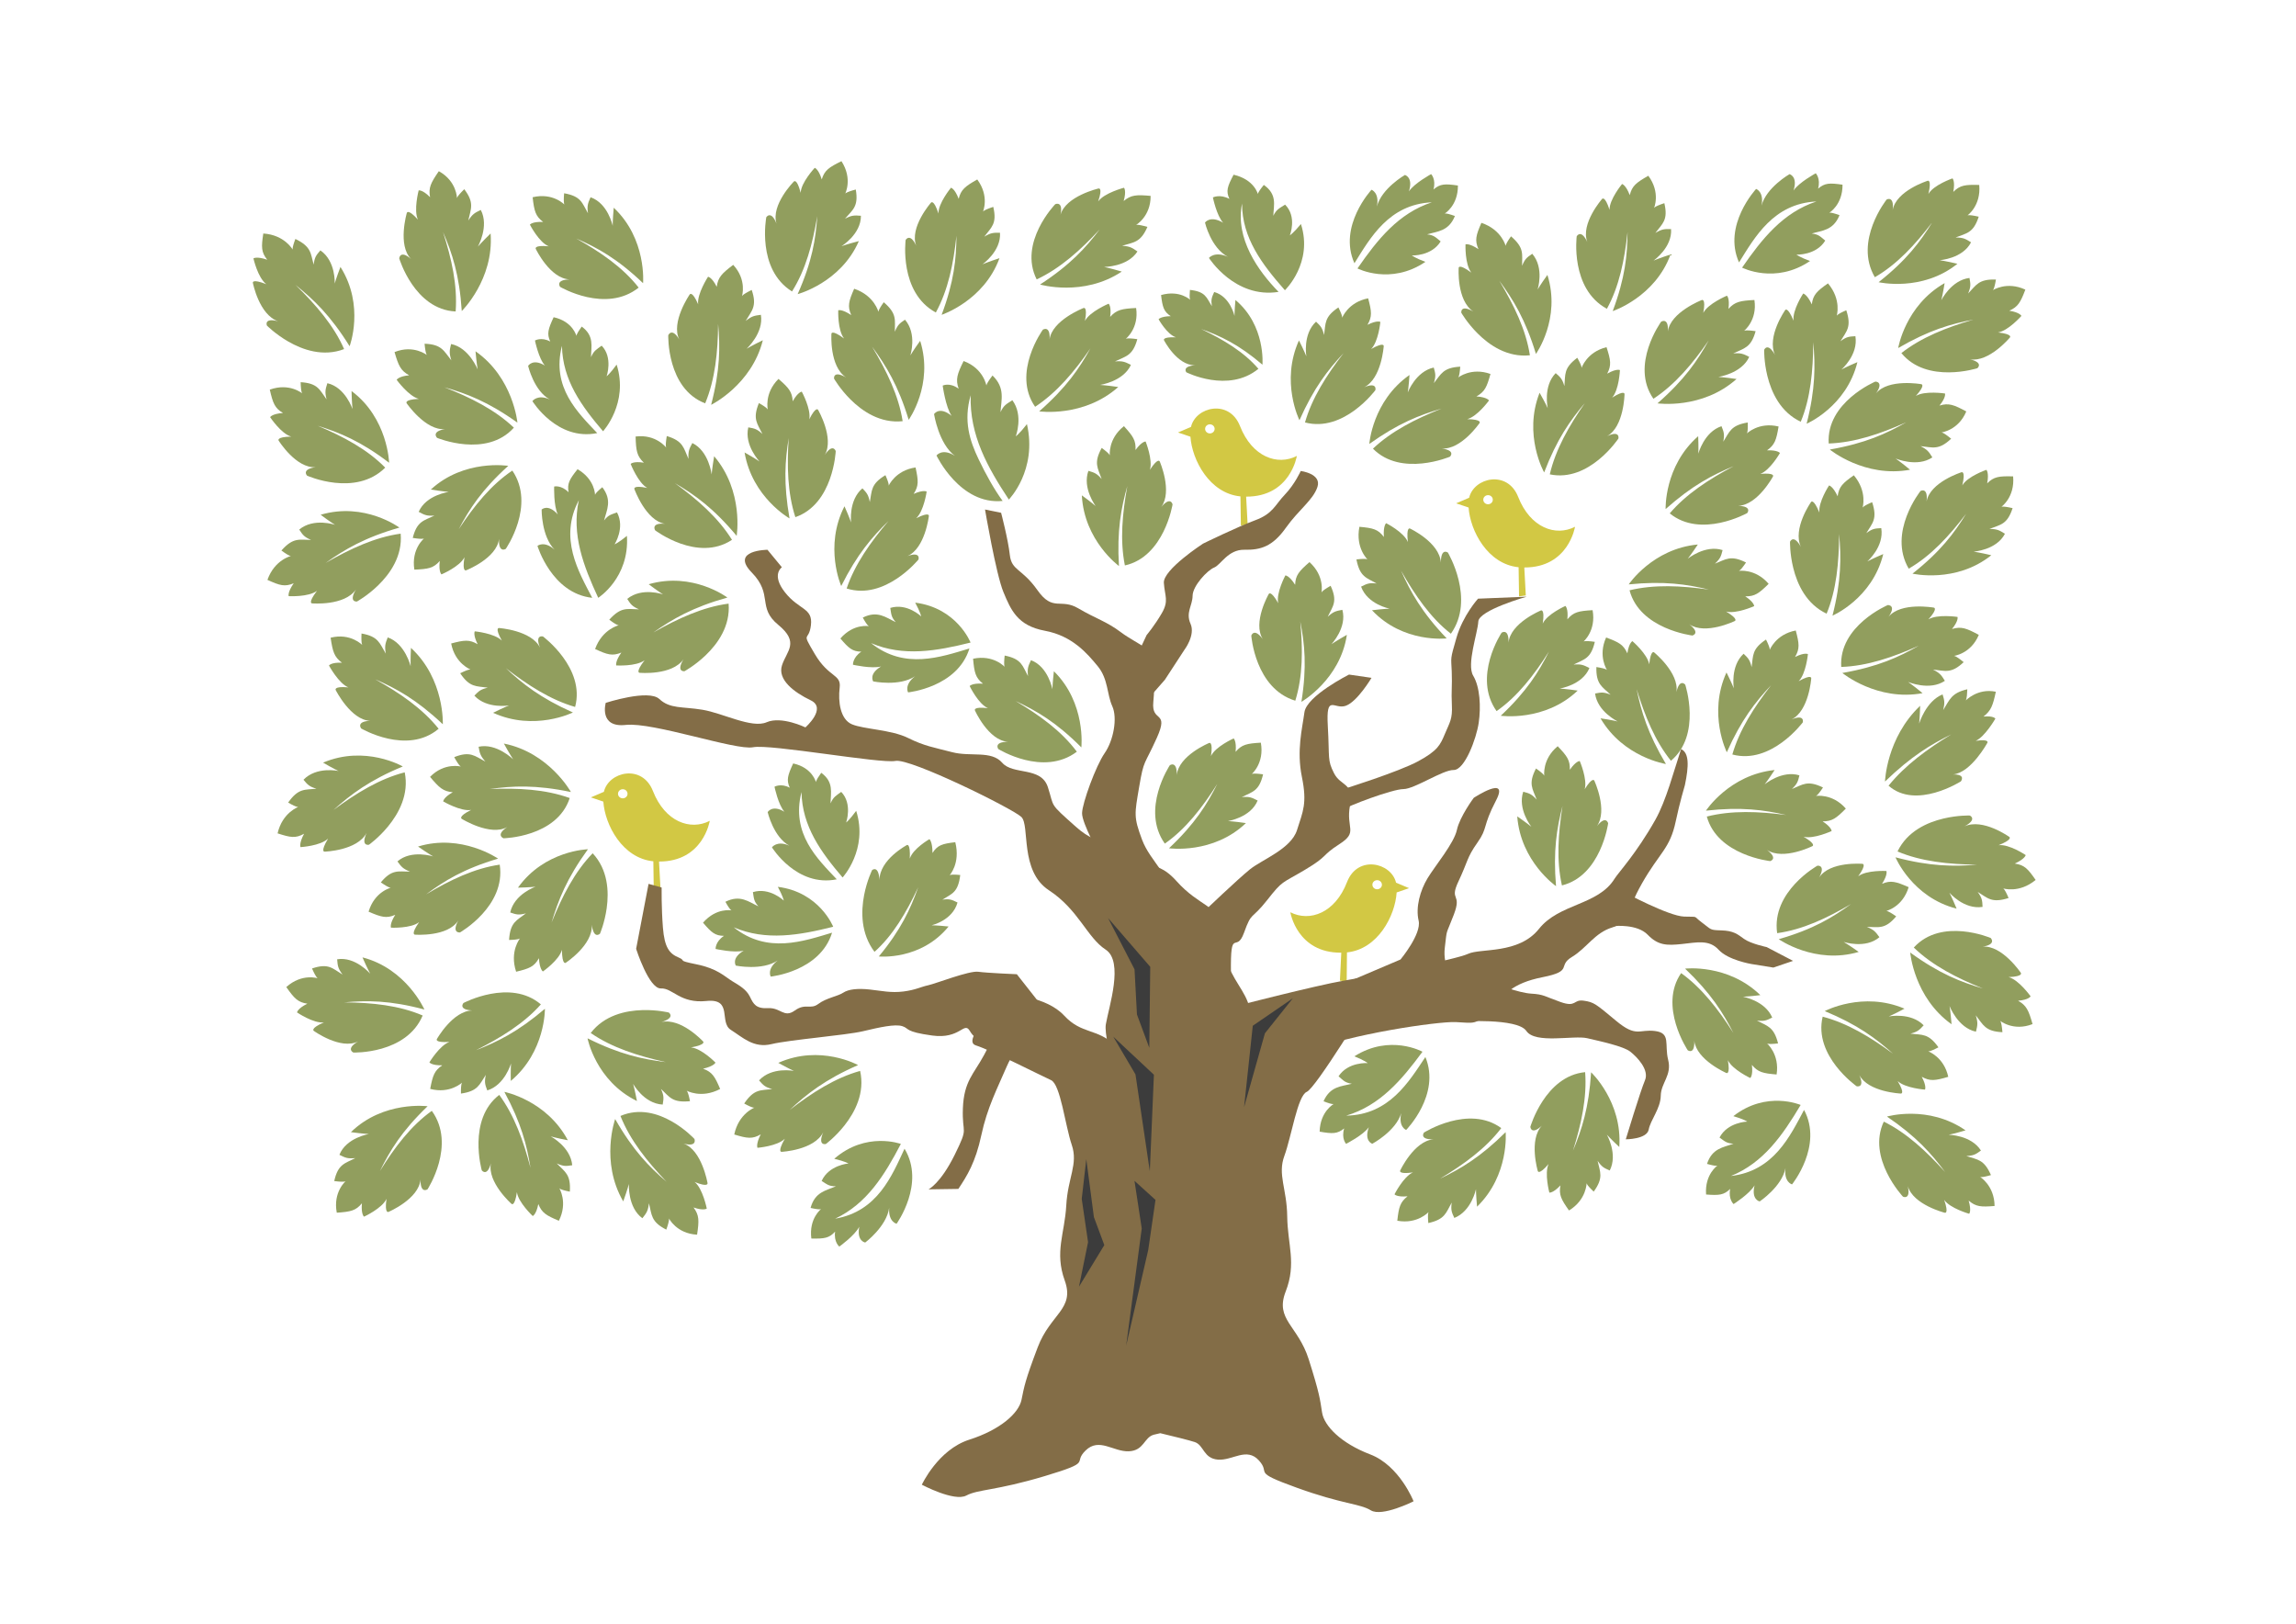 <?xml version="1.0" encoding="UTF-8" standalone="no"?>
<svg
   xmlns:dc="http://purl.org/dc/elements/1.1/"
   xmlns:cc="http://creativecommons.org/ns#"
   xmlns:rdf="http://www.w3.org/1999/02/22-rdf-syntax-ns#"
   xmlns:svg="http://www.w3.org/2000/svg"
   xmlns="http://www.w3.org/2000/svg"
   xmlns:sodipodi="http://sodipodi.sourceforge.net/DTD/sodipodi-0.dtd"
   xmlns:inkscape="http://www.inkscape.org/namespaces/inkscape"
   width="100%"
   height="100%"
   viewBox="0 0 3508 2481"
   version="1.1"
   xml:space="preserve"
   style="fill-rule:evenodd;clip-rule:evenodd;stroke-linejoin:round;stroke-miterlimit:2;"
   id="svg405"
   sodipodi:docname="tree.svg"
   inkscape:version="0.92.4 (5da689c313, 2019-01-14)"><defs
   id="defs409" /><sodipodi:namedview
   pagecolor="#ffffff"
   bordercolor="#666666"
   borderopacity="1"
   objecttolerance="10"
   gridtolerance="10"
   guidetolerance="10"
   inkscape:pageopacity="0"
   inkscape:pageshadow="2"
   inkscape:window-width="1366"
   inkscape:window-height="705"
   id="namedview407"
   showgrid="false"
   inkscape:zoom="0.163626"
   inkscape:cx="1416.0617"
   inkscape:cy="1242.1474"
   inkscape:window-x="-8"
   inkscape:window-y="-8"
   inkscape:window-maximized="1"
   inkscape:current-layer="svg405" />
    <g
   transform="matrix(1.025,0,0,1.034,-47.357,-24.706)"
   id="g5"
   style="fill:none">
        <g
   id="Layer3"
   style="fill:none">
            <rect
   x="3.344"
   y="3.462"
   width="3500.83"
   height="2471.18"
   style="fill:none"
   id="rect2" />
        </g>
    </g>
    <g
   id="Layer1"
   transform="matrix(1,0,0,1,1456.22,819.197)">
        <g
   transform="matrix(2.85316e-16,4.66,-4.66,2.85316e-16,4145.92,-904.61)"
   id="g9">
            <path
   d="M264.934,636.008C264.934,636.008 252.319,642.287 238.77,636.114C242.059,634.459 243.979,633.705 243.979,633.705C243.979,633.705 236.72,634.941 232.634,630.497C234.111,628.949 234.654,628.45 237.023,627.873C233.217,627.323 231.127,627.877 227.983,623.155C231.159,621.574 231.446,621.964 231.446,621.964C231.446,621.964 226.279,620.027 225.017,613.399C229.349,612.248 231.007,612.048 233.701,613.638C232.109,610.438 232.759,609.41 232.759,609.41C232.759,609.41 239.251,610.041 241.636,612.452C239.175,608.043 240.716,608.327 240.716,608.327C240.716,608.327 251.357,609.059 254.164,614.761C252.355,610.361 255.119,611.09 255.119,611.09C255.119,611.09 269.081,621.429 265.661,634.194C257.619,631.873 250.181,627.087 242.945,621.476C248.417,626.613 254.258,631.247 264.934,636.008Z"
   style="fill:rgb(145,158,94);"
   id="path7" />
        </g>
        <g
   transform="matrix(2.85316e-16,4.66,-4.66,2.85316e-16,3205.15,-904.61)"
   id="g13">
            <path
   d="M389.469,506.642C389.469,506.642 403.502,505.352 413.899,516.009C410.235,516.361 408.172,516.37 408.172,516.37C408.172,516.37 415.386,517.844 417.587,523.465C415.651,524.374 414.963,524.643 412.547,524.323C415.896,526.213 418.045,526.453 419.267,531.992C415.734,532.317 415.608,531.85 415.608,531.85C415.608,531.85 419.724,535.525 418.503,542.161C414.047,541.666 412.43,541.253 410.493,538.796C410.819,542.355 409.841,543.078 409.841,543.078C409.841,543.078 404.018,540.141 402.667,537.031C403.365,542.032 402.032,541.209 402.032,541.209C402.032,541.209 392.377,536.677 391.822,530.346C391.918,535.103 389.604,533.423 389.604,533.423C389.604,533.423 380.328,518.733 388.136,508.069C394.792,513.143 399.995,520.295 404.711,528.145C401.468,521.376 397.7,514.943 389.469,506.642Z"
   style="fill:rgb(145,158,94);"
   id="path11" />
        </g>
        <g
   transform="matrix(2.85316e-16,4.66,-4.66,2.85316e-16,4021.01,-904.61)"
   id="g17">
            <path
   d="M335.863,622.883C335.863,622.883 334.184,608.892 344.549,598.203C345.003,601.856 345.069,603.918 345.069,603.918C345.069,603.918 346.342,596.666 351.9,594.309C352.862,596.22 353.15,596.9 352.898,599.324C354.694,595.924 354.874,593.769 360.378,592.394C360.801,595.917 360.337,596.056 360.337,596.056C360.337,596.056 363.897,591.839 370.563,592.876C370.192,597.343 369.824,598.972 367.422,600.976C370.97,600.551 371.721,601.509 371.721,601.509C371.721,601.509 368.946,607.411 365.875,608.848C370.854,608.011 370.069,609.367 370.069,609.367C370.069,609.367 365.806,619.144 359.493,619.874C364.245,619.647 362.63,622.006 362.63,622.006C362.63,622.006 348.203,631.685 337.327,624.176C342.214,617.382 349.219,611.982 356.935,607.051C350.258,610.48 343.933,614.425 335.863,622.883Z"
   style="fill:rgb(145,158,94);"
   id="path15" />
        </g>
        <g
   transform="matrix(2.85316e-16,4.66,-4.66,2.85316e-16,4667.7,-904.61)"
   id="g21">
            <path
   d="M384.355,695.469C384.355,695.469 380.406,681.942 388.879,669.699C389.926,673.228 390.329,675.251 390.329,675.251C390.329,675.251 390.396,667.889 395.493,664.653C396.755,666.38 397.15,667.004 397.299,669.436C398.513,665.788 398.338,663.633 403.542,661.374C404.536,664.78 404.101,664.993 404.101,664.993C404.101,664.993 406.922,660.25 413.669,660.181C414.035,664.648 413.938,666.315 411.897,668.686C415.328,667.685 416.225,668.507 416.225,668.507C416.225,668.507 414.456,674.784 411.661,676.705C416.436,675.063 415.883,676.53 415.883,676.53C415.883,676.53 413.28,686.873 407.172,688.627C411.823,687.625 410.616,690.217 410.616,690.217C410.616,690.217 397.971,702.129 386.011,696.505C389.719,689.001 395.745,682.527 402.548,676.398C396.523,680.874 390.93,685.803 384.355,695.469Z"
   style="fill:rgb(145,158,94);"
   id="path19" />
        </g>
        <g
   transform="matrix(2.85316e-16,4.66,-4.66,2.85316e-16,3543.35,-904.61)"
   id="g25">
            <path
   d="M308.821,562.696C308.821,562.696 300.799,574.282 285.954,575.409C288.036,572.374 289.354,570.786 289.354,570.786C289.354,570.786 283.592,575.371 277.869,573.449C278.416,571.381 278.651,570.681 280.448,569.034C276.848,570.388 275.285,571.881 270.253,569.261C272.273,566.344 272.712,566.547 272.712,566.547C272.712,566.547 267.252,567.343 262.949,562.146C266.189,559.048 267.544,558.073 270.671,558.166C267.734,556.131 267.807,554.917 267.807,554.917C267.807,554.917 273.798,552.339 277.05,553.3C272.768,550.624 274.255,550.13 274.255,550.13C274.255,550.13 283.928,545.639 289.138,549.279C285.43,546.298 288.204,545.603 288.204,545.603C288.204,545.603 305.421,547.924 308.583,560.757C300.419,562.602 291.595,561.998 282.55,560.573C289.821,562.434 297.172,563.675 308.821,562.696Z"
   style="fill:rgb(145,158,94);"
   id="path23" />
        </g>
        <g
   transform="matrix(2.85316e-16,4.66,-4.66,2.85316e-16,351.794,-904.61)"
   id="g29">
            <path
   d="M251.891,200.151C251.891,200.151 258.168,212.767 251.993,226.314C250.339,223.026 249.584,221.106 249.584,221.106C249.584,221.106 250.82,228.364 246.375,232.45C244.827,230.973 244.328,230.429 243.752,228.061C243.201,231.866 243.755,233.957 239.032,237.1C237.452,233.923 237.842,233.636 237.842,233.636C237.842,233.636 235.904,238.803 229.276,240.064C228.126,235.732 227.926,234.074 229.516,231.38C226.316,232.971 225.288,232.321 225.288,232.321C225.288,232.321 225.92,225.83 228.331,223.445C223.922,225.905 224.206,224.364 224.206,224.364C224.206,224.364 224.94,213.724 230.642,210.917C226.242,212.726 226.971,209.962 226.971,209.962C226.971,209.962 237.312,196.001 250.077,199.424C247.755,207.465 242.968,214.902 237.355,222.137C242.494,216.666 247.128,210.826 251.891,200.151Z"
   style="fill:rgb(145,158,94);"
   id="path27" />
        </g>
        <g
   transform="matrix(2.85316e-16,4.66,-4.66,2.85316e-16,2212.74,-904.61)"
   id="g33">
            <path
   d="M203.879,420.458C203.879,420.458 195.586,431.851 180.718,432.628C182.871,429.643 184.226,428.087 184.226,428.087C184.226,428.087 178.358,432.534 172.682,430.478C173.277,428.423 173.529,427.729 175.364,426.125C171.734,427.394 170.135,428.85 165.167,426.112C167.255,423.243 167.689,423.457 167.689,423.457C167.689,423.457 162.211,424.123 158.033,418.826C161.345,415.806 162.723,414.863 165.847,415.03C162.958,412.926 163.06,411.714 163.06,411.714C163.06,411.714 169.109,409.278 172.338,410.315C168.12,407.539 169.619,407.08 169.619,407.08C169.619,407.08 179.395,402.819 184.518,406.58C180.882,403.513 183.67,402.883 183.67,402.883C183.67,402.883 200.828,405.611 203.686,418.514C195.481,420.166 186.674,419.354 177.665,417.716C184.89,419.748 192.21,421.162 203.879,420.458Z"
   style="fill:rgb(145,158,94);"
   id="path31" />
        </g>
        <g
   transform="matrix(2.85316e-16,4.66,-4.66,2.85316e-16,3805.49,-904.61)"
   id="g37">
            <path
   d="M268.784,582.913C268.784,582.913 266.651,596.842 253.801,604.362C254.343,600.721 254.832,598.717 254.832,598.717C254.832,598.717 251.662,605.363 245.676,606.144C245.261,604.045 245.166,603.313 246.059,601.045C243.417,603.839 242.665,605.867 236.995,605.717C237.532,602.21 238.016,602.2 238.016,602.2C238.016,602.2 233.456,605.308 227.311,602.523C228.866,598.319 229.657,596.849 232.508,595.561C228.976,595.02 228.509,593.896 228.509,593.896C228.509,593.896 232.764,588.953 236.109,588.392C231.087,587.864 232.207,586.768 232.207,586.768C232.207,586.768 238.934,578.491 245.212,579.48C240.573,578.425 242.761,576.585 242.761,576.585C242.761,576.585 259.254,571.126 267.72,581.275C261.191,586.511 252.995,589.835 244.24,592.519C251.591,591.004 258.743,588.899 268.784,582.913Z"
   style="fill:rgb(145,158,94);"
   id="path35" />
        </g>
        <g
   transform="matrix(2.85316e-16,4.66,-4.66,2.85316e-16,4600.76,-904.61)"
   id="g41">
            <path
   d="M238.945,695.733C238.945,695.733 248.313,684.31 245.56,669.427C243.1,672.401 241.874,674.18 241.874,674.18C241.874,674.18 244.906,667.127 241.515,662.116C239.612,663.288 238.981,663.734 237.821,666C238.222,662.059 239.291,660.068 235.389,655.949C233.03,658.825 233.346,659.193 233.346,659.193C233.346,659.193 232.71,653.601 226.45,650.99C224.23,655.116 223.619,656.743 224.526,659.776C221.748,657.527 220.566,657.973 220.566,657.973C220.566,657.973 219.577,664.633 221.375,667.521C217.614,664.152 217.512,665.761 217.512,665.761C217.512,665.761 215.591,676.615 220.548,680.595C216.634,677.883 216.67,680.813 216.67,680.813C216.67,680.813 223.451,696.955 236.965,696.097C236.663,687.536 233.767,679.082 230.001,670.665C233.735,677.211 236.878,684.026 238.945,695.733Z"
   style="fill:rgb(145,158,94);"
   id="path39" />
        </g>
        <g
   transform="matrix(2.85316e-16,4.66,-4.66,2.85316e-16,4562.5,-904.61)"
   id="g45">
            <path
   d="M165.698,691.628C165.698,691.628 175.065,680.205 172.312,665.322C169.853,668.296 168.627,670.075 168.627,670.075C168.627,670.075 171.659,663.022 168.268,658.01C166.365,659.183 165.734,659.629 164.573,661.895C164.974,657.954 166.043,655.963 162.142,651.844C159.783,654.72 160.099,655.087 160.099,655.087C160.099,655.087 159.462,649.496 153.202,646.884C150.983,651.011 150.372,652.638 151.279,655.671C148.501,653.422 147.319,653.867 147.319,653.867C147.319,653.867 146.33,660.527 148.128,663.416C144.366,660.047 144.265,661.655 144.265,661.655C144.265,661.655 142.344,672.51 147.301,676.49C143.387,673.778 143.422,676.707 143.422,676.707C143.422,676.707 150.204,692.85 163.718,691.992C163.416,683.43 160.52,674.977 156.753,666.56C160.488,673.106 163.631,679.921 165.698,691.628Z"
   style="fill:rgb(145,158,94);"
   id="path43" />
        </g>
        <g
   transform="matrix(2.85316e-16,4.66,-4.66,2.85316e-16,3943.55,-904.61)"
   id="g49">
            <path
   d="M150.557,615.306C150.557,615.306 152.643,600.681 142.571,589.384C142.011,593.202 141.885,595.359 141.885,595.359C141.885,595.359 140.82,587.755 135.321,585.229C134.302,587.219 133.994,587.927 134.177,590.467C132.476,586.889 132.358,584.632 126.886,583.133C126.36,586.816 126.821,586.966 126.821,586.966C126.821,586.966 123.377,582.515 116.67,583.529C116.913,588.208 117.234,589.916 119.582,592.039C116.04,591.556 115.261,592.55 115.261,592.55C115.261,592.55 117.869,598.758 120.904,600.295C115.941,599.365 116.689,600.793 116.689,600.793C116.689,600.793 120.675,611.07 126.977,611.902C122.224,611.614 123.773,614.1 123.773,614.1C123.773,614.1 137.943,624.385 149.053,616.644C144.355,609.48 137.495,603.754 129.91,598.51C136.498,602.171 142.719,606.368 150.557,615.306Z"
   style="fill:rgb(145,158,94);"
   id="path47" />
        </g>
        <g
   transform="matrix(2.85316e-16,4.66,-4.66,2.85316e-16,2054,-904.61)"
   id="g53">
            <path
   d="M153.181,412.545C153.181,412.545 155.266,397.921 145.195,386.623C144.634,390.441 144.508,392.598 144.508,392.598C144.508,392.598 143.443,384.995 137.945,382.469C136.926,384.458 136.618,385.167 136.8,387.706C135.1,384.128 134.981,381.871 129.509,380.373C128.984,384.055 129.444,384.206 129.444,384.206C129.444,384.206 126.001,379.755 119.294,380.768C119.536,385.447 119.858,387.155 122.205,389.279C118.664,388.796 117.885,389.79 117.885,389.79C117.885,389.79 120.493,395.997 123.528,397.535C118.564,396.605 119.312,398.032 119.312,398.032C119.312,398.032 123.299,408.31 129.6,409.142C124.847,408.853 126.397,411.34 126.397,411.34C126.397,411.34 140.567,421.625 151.677,413.883C146.979,406.72 140.118,400.994 132.533,395.75C139.121,399.41 145.343,403.607 153.181,412.545Z"
   style="fill:rgb(145,158,94);"
   id="path51" />
        </g>
        <g
   transform="matrix(2.85316e-16,4.66,-4.66,2.85316e-16,953.578,-904.61)"
   id="g57">
            <path
   d="M151.041,283.964C151.041,283.964 144.545,270.696 129.865,267.014C131.547,270.486 132.656,272.341 132.656,272.341C132.656,272.341 127.501,266.651 121.533,267.653C121.809,269.871 121.952,270.63 123.531,272.628C120.113,270.625 118.747,268.825 113.378,270.661C115.014,274.002 115.479,273.868 115.479,273.868C115.479,273.868 110.129,272.122 105.152,276.73C107.982,280.464 109.208,281.696 112.344,282.132C109.143,283.724 109.058,284.984 109.058,284.984C109.058,284.984 114.704,288.652 118.078,288.217C113.45,290.238 114.871,290.999 114.871,290.999C114.871,290.999 123.945,297.258 129.625,294.404C125.532,296.837 128.211,298.022 128.211,298.022C128.211,298.022 145.712,298.564 150.549,285.916C142.637,282.632 133.744,281.752 124.523,281.679C132.029,281.003 139.534,280.977 151.041,283.964Z"
   style="fill:rgb(145,158,94);"
   id="path55" />
        </g>
        <g
   transform="matrix(2.85316e-16,4.66,-4.66,2.85316e-16,297.203,-904.61)"
   id="g61">
            <path
   d="M277.965,189.08C277.965,189.08 265.032,196.22 262.076,211.064C265.462,209.212 267.26,208.014 267.26,208.014C267.26,208.014 261.831,213.442 263.125,219.354C265.326,218.969 266.077,218.789 267.995,217.114C266.163,220.626 264.432,222.079 266.53,227.351C269.786,225.553 269.629,225.095 269.629,225.095C269.629,225.095 268.149,230.524 272.996,235.269C276.586,232.258 277.757,230.973 278.038,227.82C279.785,230.938 281.048,230.962 281.048,230.962C281.048,230.962 284.434,225.142 283.834,221.793C286.08,226.316 286.77,224.859 286.77,224.859C286.77,224.859 292.575,215.488 289.445,209.956C292.076,213.925 293.129,211.191 293.129,211.191C293.129,211.191 292.809,193.684 279.939,189.475C277.048,197.539 276.607,206.464 276.987,215.677C275.943,208.214 275.548,200.719 277.965,189.08Z"
   style="fill:rgb(145,158,94);"
   id="path59" />
        </g>
        <g
   transform="matrix(2.85316e-16,4.66,-4.66,2.85316e-16,-49.884,-904.61)"
   id="g65">
            <path
   d="M255.75,156.605C255.75,156.605 240.992,155.935 230.715,167.046C234.57,167.237 236.729,167.155 236.729,167.155C236.729,167.155 229.263,168.946 227.277,174.662C229.356,175.485 230.09,175.723 232.601,175.297C229.203,177.334 226.968,177.669 226.002,183.26C229.718,183.429 229.823,182.956 229.823,182.956C229.823,182.956 225.724,186.812 227.378,193.39C232.012,192.699 233.681,192.215 235.569,189.673C235.429,193.245 236.493,193.925 236.493,193.925C236.493,193.925 242.421,190.733 243.659,187.564C243.211,192.593 244.56,191.712 244.56,191.712C244.56,191.712 254.407,186.756 254.629,180.403C254.799,185.162 257.125,183.38 257.125,183.38C257.125,183.38 266,168.287 257.226,157.973C250.547,163.338 245.508,170.717 241.017,178.771C244.027,171.862 247.607,165.266 255.75,156.605Z"
   style="fill:rgb(145,158,94);"
   id="path63" />
        </g>
        <g
   transform="matrix(2.85316e-16,4.66,-4.66,2.85316e-16,161.148,-904.61)"
   id="g69">
            <path
   d="M156.871,177.43C156.871,177.43 142.159,178.766 133.483,191.167C137.327,190.834 139.455,190.46 139.455,190.46C139.455,190.46 132.301,193.246 131.108,199.179C133.279,199.713 134.039,199.849 136.468,199.087C133.378,201.565 131.209,202.2 131.01,207.87C134.714,207.534 134.754,207.051 134.754,207.051C134.754,207.051 131.215,211.427 133.745,217.72C138.243,216.408 139.831,215.702 141.357,212.928C141.702,216.486 142.849,217.016 142.849,217.016C142.849,217.016 148.289,213.049 149.087,209.742C149.324,214.786 150.542,213.73 150.542,213.73C150.542,213.73 159.626,207.485 158.986,201.161C159.798,205.853 161.861,203.773 161.861,203.773C161.861,203.773 168.61,187.617 158.52,178.586C152.629,184.806 148.636,192.8 145.278,201.389C147.324,194.135 149.977,187.115 156.871,177.43Z"
   style="fill:rgb(145,158,94);"
   id="path67" />
        </g>
        <g
   transform="matrix(2.85316e-16,4.66,-4.66,2.85316e-16,129.663,-904.61)"
   id="g73">
            <path
   d="M120.29,188.917C120.29,188.917 109.961,178.355 94.866,179.463C97.553,182.233 99.188,183.646 99.188,183.646C99.188,183.646 92.508,179.86 87.156,182.683C88.113,184.702 88.487,185.378 90.613,186.78C86.74,185.95 84.877,184.669 80.356,188.097C82.956,190.756 83.356,190.482 83.356,190.482C83.356,190.482 77.729,190.503 74.448,196.439C78.306,199.097 79.857,199.882 82.971,199.313C80.431,201.828 80.745,203.052 80.745,203.052C80.745,203.052 87.256,204.764 90.324,203.293C86.564,206.663 88.152,206.94 88.152,206.94C88.152,206.94 98.731,210.038 103.229,205.546C100.105,209.14 103.021,209.425 103.021,209.425C103.021,209.425 119.808,204.451 120.435,190.924C111.892,190.287 103.173,192.241 94.394,195.063C101.309,192.068 108.427,189.69 120.29,188.917Z"
   style="fill:rgb(145,158,94);"
   id="path71" />
        </g>
        <g
   transform="matrix(2.85316e-16,4.66,-4.66,2.85316e-16,4792.3,-904.61)"
   id="g77">
            <path
   d="M330.593,714.577C330.593,714.577 345.315,713.36 354.091,701.028C350.244,701.331 348.113,701.687 348.113,701.687C348.113,701.687 355.289,698.959 356.53,693.036C354.364,692.485 353.605,692.342 351.169,693.085C354.279,690.631 356.454,690.014 356.698,684.346C352.991,684.652 352.947,685.135 352.947,685.135C352.947,685.135 356.521,680.788 354.042,674.474C349.534,675.75 347.94,676.444 346.392,679.205C346.075,675.644 344.933,675.106 344.933,675.106C344.933,675.106 339.46,679.028 338.636,682.329C338.439,677.283 337.214,678.33 337.214,678.33C337.214,678.33 328.08,684.501 328.669,690.83C327.894,686.132 325.814,688.195 325.814,688.195C325.814,688.195 318.937,704.297 328.954,713.408C334.894,707.235 338.952,699.274 342.378,690.713C340.274,697.949 337.565,704.948 330.593,714.577Z"
   style="fill:rgb(145,158,94);"
   id="path75" />
        </g>
        <g
   transform="matrix(2.85316e-16,4.66,-4.66,2.85316e-16,767.712,-904.61)"
   id="g81">
            <path
   d="M385.17,275.549C385.17,275.549 399.084,280.513 412.165,272.9C408.536,271.589 406.447,271.035 406.447,271.035C406.447,271.035 414.11,271.509 417.683,266.626C415.937,265.23 415.305,264.787 412.78,264.459C416.625,263.507 418.86,263.841 421.421,258.779C417.918,257.529 417.679,257.95 417.679,257.95C417.679,257.95 422.728,255.464 423.074,248.69C418.44,247.993 416.703,247.967 414.153,249.844C415.333,246.47 414.515,245.508 414.515,245.508C414.515,245.508 407.912,246.824 405.8,249.491C407.702,244.813 406.153,245.261 406.153,245.261C406.153,245.261 395.287,247.115 393.213,253.124C394.445,248.524 391.7,249.546 391.7,249.546C391.7,249.546 378.792,261.376 384.159,273.809C392.117,270.636 399.097,265.057 405.75,258.672C400.848,264.396 395.493,269.654 385.17,275.549Z"
   style="fill:rgb(145,158,94);"
   id="path79" />
        </g>
        <g
   transform="matrix(2.85316e-16,4.66,-4.66,2.85316e-16,1417.91,-904.61)"
   id="g85">
            <path
   d="M393.326,321.402C393.326,321.402 389.111,332.829 398.201,343.242C399.014,339.767 399.733,338.577 399.733,338.577C399.733,338.577 400.246,345.01 405.46,347.375C406.596,345.572 407.221,345.011 407.217,342.693C408.637,345.974 409.044,349.571 414.303,350.999C415.072,347.647 414.631,347.505 414.631,347.505C414.631,347.505 417.699,351.601 424.341,350.752C424.426,346.483 424.229,344.922 422.075,342.96C425.512,343.44 426.978,341.577 426.978,341.577C426.978,341.577 423.336,336.474 420.468,335.039C425.267,335.942 425.643,333.08 425.643,333.08C425.643,333.08 420.391,326.062 414.273,325.233C418.911,325.55 419.489,322.8 419.489,322.8C419.489,322.8 406.314,313.265 394.892,320.199C403.74,324.322 415.45,329.039 417.831,342.932C412.907,332.493 403.472,326.712 393.326,321.402Z"
   style="fill:rgb(145,158,94);"
   id="path83" />
        </g>
        <g
   transform="matrix(2.85316e-16,4.66,-4.66,2.85316e-16,1115.05,-904.61)"
   id="g89">
            <path
   d="M322.136,278.595C322.136,278.595 310.794,283.035 309.049,296.747C312.186,295.046 313.554,294.792 313.554,294.792C313.554,294.792 309.085,299.45 310.782,304.918C312.883,304.569 313.718,304.664 315.448,303.121C313.939,306.362 311.521,309.056 313.947,313.935C316.963,312.284 316.776,311.86 316.776,311.86C316.776,311.86 315.752,316.874 320.799,321.275C324.047,318.503 325.082,317.319 325.118,314.405C327.043,317.293 329.409,317.151 329.409,317.151C329.409,317.151 330.804,311.039 329.972,307.942C332.485,312.129 334.874,310.509 334.874,310.509C334.874,310.509 336.631,301.922 333.187,296.798C336.031,300.475 338.47,299.08 338.47,299.08C338.47,299.08 336.846,282.898 324.075,278.966C326.871,288.319 331.124,300.205 322.32,311.213C326.852,300.599 324.907,289.706 322.136,278.595Z"
   style="fill:rgb(145,158,94);"
   id="path87" />
        </g>
        <g
   transform="matrix(2.85316e-16,4.66,-4.66,2.85316e-16,1534.86,-904.61)"
   id="g93">
            <path
   d="M228.97,323.643C228.97,323.643 217.628,328.083 215.883,341.795C219.02,340.094 220.387,339.841 220.387,339.841C220.387,339.841 215.919,344.498 217.615,349.966C219.717,349.618 220.552,349.712 222.282,348.169C220.773,351.41 218.354,354.105 220.781,358.984C223.797,357.332 223.61,356.908 223.61,356.908C223.61,356.908 222.586,361.922 227.633,366.323C230.88,363.551 231.916,362.367 231.952,359.453C233.877,362.341 236.243,362.199 236.243,362.199C236.243,362.199 237.637,356.087 236.805,352.99C239.318,357.177 241.708,355.557 241.708,355.557C241.708,355.557 243.465,346.97 240.02,341.846C242.865,345.523 245.304,344.129 245.304,344.129C245.304,344.129 243.679,327.946 230.909,324.015C233.704,333.367 237.957,345.254 229.154,356.262C233.686,345.647 231.74,334.754 228.97,323.643Z"
   style="fill:rgb(145,158,94);"
   id="path91" />
        </g>
        <g
   transform="matrix(2.85316e-16,4.66,-4.66,2.85316e-16,551.023,-904.61)"
   id="g97">
            <path
   d="M214.3,234.598C214.3,234.598 207.791,224.303 193.997,225.189C196.262,227.947 196.77,229.241 196.77,229.241C196.77,229.241 191.35,225.737 186.302,228.439C187.043,230.436 187.108,231.274 188.951,232.68C185.483,231.812 182.379,229.949 178.048,233.256C180.241,235.904 180.622,235.641 180.622,235.641C180.622,235.641 175.505,235.585 172.14,241.375C175.477,244.038 176.836,244.831 179.704,244.313C177.233,246.75 177.821,249.047 177.821,249.047C177.821,249.047 184.087,249.258 186.97,247.854C183.335,251.115 185.378,253.154 185.378,253.154C185.378,253.154 194.143,253.252 198.521,248.899C195.45,252.388 197.282,254.519 197.282,254.519C197.282,254.519 212.863,249.857 214.303,236.573C205.65,241.09 194.784,247.519 182.308,240.961C193.588,243.4 203.915,239.425 214.3,234.598Z"
   style="fill:rgb(145,158,94);"
   id="path95" />
        </g>
        <g
   transform="matrix(2.85316e-16,4.66,-4.66,2.85316e-16,1780.31,-904.61)"
   id="g101">
            <path
   d="M182.093,363.767C182.093,363.767 172.519,354.354 157.359,357.831C160.504,360.256 161.362,361.497 161.362,361.497C161.362,361.497 154.535,358.888 149.525,362.614C150.801,364.538 151.063,365.39 153.433,366.498C149.375,366.247 145.497,364.901 141.422,369.118C144.463,371.443 144.828,371.101 144.828,371.101C144.828,371.101 139.117,371.994 136.679,378.593C140.997,380.721 142.689,381.286 145.765,380.22C143.565,383.194 144.739,385.454 144.739,385.454C144.739,385.454 151.763,384.507 154.657,382.523C151.346,386.563 154.082,388.287 154.082,388.287C154.082,388.287 163.864,386.759 167.755,381.454C165.124,385.625 167.645,387.484 167.645,387.484C167.645,387.484 183.942,379.777 182.543,365.804C178.65,368.636 173.85,371.301 168.879,373.679C162.849,376.563 156.335,378.715 147.907,376.277C161.019,376.697 171.62,370.676 182.093,363.767Z"
   style="fill:rgb(145,158,94);"
   id="path99" />
        </g>
        <g
   transform="matrix(2.85316e-16,4.66,-4.66,2.85316e-16,3039.6,-904.61)"
   id="g105">
            <path
   d="M106.328,519.689C106.328,519.689 111.913,508.866 104.168,497.417C102.935,500.766 102.076,501.859 102.076,501.859C102.076,501.859 102.356,495.411 97.471,492.425C96.123,494.074 95.433,494.555 95.153,496.855C94.146,493.425 94.183,489.805 89.139,487.743C87.965,490.975 88.385,491.171 88.385,491.171C88.385,491.171 85.843,486.729 79.147,486.757C78.538,490.983 78.543,492.556 80.44,494.768C77.088,493.87 75.405,495.54 75.405,495.54C75.405,495.54 78.393,501.05 81.064,502.827C76.411,501.342 75.687,504.136 75.687,504.136C75.687,504.136 80.038,511.745 86.008,513.318C81.445,512.435 80.533,515.093 80.533,515.093C80.533,515.093 92.44,526.172 104.626,520.691C96.351,515.514 85.307,509.397 84.649,495.317C88.255,506.281 96.91,513.176 106.328,519.689Z"
   style="fill:rgb(145,158,94);"
   id="path103" />
        </g>
        <g
   transform="matrix(2.85316e-16,4.66,-4.66,2.85316e-16,4214.97,-904.61)"
   id="g109">
            <path
   d="M106.056,645.814C106.056,645.814 111.641,634.99 103.897,623.541C102.664,626.89 101.805,627.983 101.805,627.983C101.805,627.983 102.084,621.535 97.2,618.549C95.851,620.198 95.162,620.679 94.882,622.98C93.875,619.549 93.912,615.929 88.867,613.868C87.693,617.099 88.113,617.295 88.113,617.295C88.113,617.295 85.571,612.853 78.875,612.881C78.267,617.107 78.271,618.681 80.169,620.892C76.816,619.994 75.133,621.664 75.133,621.664C75.133,621.664 78.122,627.174 80.792,628.951C76.14,627.466 75.415,630.26 75.415,630.26C75.415,630.26 79.767,637.869 85.737,639.442C81.173,638.559 80.262,641.217 80.262,641.217C80.262,641.217 92.169,652.297 104.354,646.816C96.08,641.639 85.036,635.521 84.377,621.441C87.983,632.405 96.638,639.3 106.056,645.814Z"
   style="fill:rgb(145,158,94);"
   id="path107" />
        </g>
        <g
   transform="matrix(2.85316e-16,4.66,-4.66,2.85316e-16,4158.32,-904.61)"
   id="g113">
            <path
   d="M380.55,614.455C380.55,614.455 375.713,625.633 384.218,636.53C385.22,633.105 386.003,631.956 386.003,631.956C386.003,631.956 386.162,638.408 391.239,641.055C392.472,639.318 393.127,638.791 393.25,636.477C394.488,639.831 394.697,643.445 399.87,645.16C400.822,641.855 400.389,641.689 400.389,641.689C400.389,641.689 403.227,645.948 409.906,645.465C410.225,641.207 410.114,639.638 408.071,637.56C411.477,638.228 413.042,636.448 413.042,636.448C413.042,636.448 409.686,631.153 406.901,629.562C411.644,630.728 412.177,627.891 412.177,627.891C412.177,627.891 407.318,620.595 401.255,619.431C405.868,620.002 406.597,617.288 406.597,617.288C406.597,617.288 393.965,607.044 382.18,613.34C390.787,617.943 402.221,623.296 403.835,637.298C399.492,626.605 390.389,620.314 380.55,614.455Z"
   style="fill:rgb(145,158,94);"
   id="path111" />
        </g>
        <g
   transform="matrix(2.85316e-16,4.66,-4.66,2.85316e-16,2985.97,-904.61)"
   id="g117">
            <path
   d="M363.102,486.871C363.102,486.871 357.2,497.526 364.604,509.198C365.935,505.887 366.826,504.82 366.826,504.82C366.826,504.82 366.356,511.257 371.151,514.386C372.547,512.777 373.25,512.316 373.598,510.025C374.503,513.484 374.36,517.101 379.341,519.311C380.61,516.115 380.196,515.907 380.196,515.907C380.196,515.907 382.606,520.422 389.3,520.591C390.033,516.385 390.075,514.812 388.243,512.546C391.568,513.542 393.299,511.923 393.299,511.923C393.299,511.923 390.474,506.327 387.858,504.472C392.464,506.094 393.271,503.322 393.271,503.322C393.271,503.322 389.146,495.588 383.225,493.839C387.76,494.856 388.75,492.227 388.75,492.227C388.75,492.227 377.175,480.801 364.833,485.92C372.951,491.339 383.81,497.78 384.053,511.873C380.772,500.808 372.324,493.66 363.102,486.871Z"
   style="fill:rgb(145,158,94);"
   id="path115" />
        </g>
        <g
   transform="matrix(2.85316e-16,4.66,-4.66,2.85316e-16,1267.65,-904.61)"
   id="g121">
            <path
   d="M305.98,308.258C305.98,308.258 296.771,299.79 284.136,303.804C287.091,305.954 287.958,307.09 287.958,307.09C287.958,307.09 281.826,304.94 277.924,308.709C279.222,310.472 279.537,311.267 281.687,312.206C278.179,312.16 274.711,311.068 271.662,315.259C274.516,317.318 274.793,316.976 274.793,316.976C274.793,316.976 269.989,318.094 268.597,324.464C272.526,326.277 274.037,326.732 276.563,325.575C274.991,328.498 276.237,330.585 276.237,330.585C276.237,330.585 282.161,329.355 284.433,327.337C282.021,331.323 284.551,332.828 284.551,332.828C284.551,332.828 292.779,330.916 295.555,325.703C293.74,329.781 296.099,331.424 296.099,331.424C296.099,331.424 309.261,323.347 306.582,310.168C299.857,316.518 291.641,325.224 277.983,321.737C289.274,321.513 297.729,315.304 305.98,308.258Z"
   style="fill:rgb(145,158,94);"
   id="path119" />
        </g>
        <g
   transform="matrix(2.85316e-16,4.66,-4.66,2.85316e-16,535.6,-904.61)"
   id="g125">
            <path
   d="M159.702,229.705C159.702,229.705 150.493,221.237 137.858,225.251C140.813,227.401 141.68,228.537 141.68,228.537C141.68,228.537 135.548,226.387 131.645,230.156C132.943,231.919 133.259,232.714 135.408,233.653C131.901,233.607 128.433,232.515 125.384,236.706C128.238,238.765 128.515,238.423 128.515,238.423C128.515,238.423 123.711,239.541 122.319,245.911C126.248,247.724 127.759,248.179 130.285,247.022C128.712,249.945 129.958,252.032 129.958,252.032C129.958,252.032 135.883,250.802 138.155,248.784C135.743,252.77 138.273,254.275 138.273,254.275C138.273,254.275 146.501,252.363 149.277,247.15C147.462,251.228 149.821,252.871 149.821,252.871C149.821,252.871 162.983,244.794 160.304,231.615C153.579,237.965 145.363,246.671 131.704,243.184C142.996,242.96 151.451,236.751 159.702,229.705Z"
   style="fill:rgb(145,158,94);"
   id="path123" />
        </g>
        <g
   transform="matrix(2.85316e-16,4.66,-4.66,2.85316e-16,2615.9,-904.61)"
   id="g129">
            <path
   d="M113.472,452.562C113.472,452.562 104.525,443.206 91.77,447.308C94.657,449.695 95.49,450.943 95.49,450.943C95.49,450.943 89.425,448.494 85.408,452.502C86.651,454.437 86.942,455.305 89.062,456.364C85.558,456.246 82.124,454.995 78.947,459.475C81.737,461.763 82.024,461.398 82.024,461.398C82.024,461.398 77.187,462.515 75.6,469.39C79.472,471.43 80.969,471.954 83.53,470.75C81.868,473.886 83.049,476.171 83.049,476.171C83.049,476.171 89.011,474.954 91.344,472.812C88.81,477.084 91.293,478.764 91.293,478.764C91.293,478.764 99.578,476.853 102.513,471.259C100.573,475.643 102.881,477.468 102.881,477.468C102.881,477.468 116.288,468.974 114.014,454.642C107.096,461.391 96.516,468.904 85.067,466.618C96.362,466.597 105.006,460.034 113.472,452.562Z"
   style="fill:rgb(145,158,94);"
   id="path127" />
        </g>
        <g
   transform="matrix(2.85316e-16,4.66,-4.66,2.85316e-16,868.279,-904.61)"
   id="g133">
            <path
   d="M193.99,257.29C193.99,257.29 179.418,254.864 167.888,264.669C171.692,265.318 173.846,265.495 173.846,265.495C173.846,265.495 166.219,266.382 163.566,271.82C165.531,272.885 166.232,273.21 168.775,273.086C165.158,274.703 162.899,274.769 161.273,280.204C164.942,280.815 165.104,280.359 165.104,280.359C165.104,280.359 160.573,283.697 161.43,290.426C166.114,290.293 167.829,290.012 170.006,287.714C169.441,291.243 170.417,292.045 170.417,292.045C170.417,292.045 176.683,289.583 178.291,286.585C177.245,291.525 178.69,290.811 178.69,290.811C178.69,290.811 189.058,287.065 190.037,280.785C189.637,285.529 192.159,284.039 192.159,284.039C192.159,284.039 202.772,270.113 195.292,258.825C188.021,263.354 182.136,270.079 176.717,277.54C180.53,271.039 184.871,264.918 193.99,257.29Z"
   style="fill:rgb(145,158,94);"
   id="path131" />
        </g>
        <g
   transform="matrix(2.85316e-16,4.66,-4.66,2.85316e-16,2081.77,-904.61)"
   id="g137">
            <path
   d="M111.602,418.217C111.602,418.217 115.733,404.034 107.358,391.426C106.264,395.127 105.835,397.245 105.835,397.245C105.835,397.245 105.855,389.567 100.768,386.29C99.478,388.115 99.073,388.773 98.895,391.313C97.717,387.531 97.919,385.28 92.713,383.023C91.673,386.594 92.107,386.808 92.107,386.808C92.107,386.808 89.327,381.915 82.544,381.971C82.123,386.638 82.2,388.374 84.225,390.808C80.787,389.83 79.875,390.704 79.875,390.704C79.875,390.704 81.58,397.217 84.367,399.168C79.585,397.546 80.123,399.065 80.123,399.065C80.123,399.065 82.618,409.803 88.739,411.517C84.075,410.559 85.258,413.24 85.258,413.24C85.258,413.24 97.832,425.423 109.924,419.329C106.286,411.574 100.303,404.936 93.535,398.673C99.539,403.228 105.105,408.261 111.602,418.217Z"
   style="fill:rgb(145,158,94);"
   id="path135" />
        </g>
        <g
   transform="matrix(2.85316e-16,4.66,-4.66,2.85316e-16,4194.85,-904.61)"
   id="g141">
            <path
   d="M284.077,653.351C284.077,653.351 272.281,645.643 270.756,630.833C273.846,632.833 275.468,634.108 275.468,634.108C275.468,634.108 270.731,628.471 272.498,622.699C274.58,623.19 275.286,623.406 276.981,625.158C275.531,621.596 273.996,620.073 276.48,614.973C279.451,616.914 279.259,617.358 279.259,617.358C279.259,617.358 278.318,611.921 283.397,607.481C286.581,610.637 287.592,611.965 287.583,615.094C289.538,612.103 290.754,612.143 290.754,612.143C290.754,612.143 293.492,618.063 292.618,621.34C295.178,616.987 295.712,618.461 295.712,618.461C295.712,618.461 300.461,628.01 296.962,633.316C299.843,629.53 300.611,632.283 300.611,632.283C300.611,632.283 298.752,649.557 286.009,653.061C283.945,644.95 284.313,636.113 285.495,627.033C283.83,634.351 282.786,641.733 284.077,653.351Z"
   style="fill:rgb(145,158,94);"
   id="path139" />
        </g>
        <g
   transform="matrix(2.85316e-16,4.66,-4.66,2.85316e-16,3582.5,-904.61)"
   id="g145">
            <path
   d="M369.843,559.595C369.843,559.595 379.472,549.306 394.323,550.361C391.82,553.059 390.284,554.437 390.284,554.437C390.284,554.437 396.654,550.744 402.034,553.481C401.191,555.447 400.856,556.105 398.838,557.472C402.597,556.659 404.362,555.41 408.956,558.737C406.532,561.328 406.127,561.062 406.127,561.062C406.127,561.062 411.645,561.074 415.142,566.843C411.484,569.434 410.001,570.201 406.921,569.652C409.53,572.094 409.28,573.285 409.28,573.285C409.28,573.285 402.977,574.96 399.9,573.534C403.745,576.806 402.202,577.078 402.202,577.078C402.202,577.078 391.976,580.107 387.354,575.745C390.586,579.236 387.741,579.518 387.741,579.518C387.741,579.518 371.048,574.705 369.796,561.548C378.141,560.916 386.782,562.803 395.522,565.535C388.601,562.632 381.51,560.329 369.843,559.595Z"
   style="fill:rgb(145,158,94);"
   id="path143" />
        </g>
        <g
   transform="matrix(2.85316e-16,4.66,-4.66,2.85316e-16,257.498,-904.61)"
   id="g149">
            <path
   d="M349.023,189.091C349.023,189.091 363.113,188.865 372.675,200.277C368.995,200.352 366.937,200.205 366.937,200.205C366.937,200.205 374.019,202.219 375.79,207.99C373.79,208.75 373.084,208.967 370.699,208.465C373.895,210.603 376.02,211.005 376.82,216.62C373.273,216.678 373.182,216.202 373.182,216.202C373.182,216.202 377.009,220.178 375.289,226.702C370.884,225.872 369.303,225.338 367.557,222.742C367.614,226.315 366.584,226.963 366.584,226.963C366.584,226.963 360.999,223.594 359.886,220.39C360.205,225.43 358.937,224.508 358.937,224.508C358.937,224.508 349.653,219.26 349.578,212.905C349.314,217.655 347.134,215.805 347.134,215.805C347.134,215.805 338.995,200.457 347.586,190.413C353.84,195.975 358.487,203.5 362.596,211.684C359.874,204.689 356.603,197.99 349.023,189.091Z"
   style="fill:rgb(145,158,94);"
   id="path147" />
        </g>
        <g
   transform="matrix(2.85316e-16,4.66,-4.66,2.85316e-16,1447.45,-904.61)"
   id="g153">
            <path
   d="M210.436,347.294C210.436,347.294 197.552,353.002 184.294,346.228C187.653,344.723 189.604,344.055 189.604,344.055C189.604,344.055 182.298,344.965 178.415,340.343C179.959,338.863 180.525,338.388 182.916,337.918C179.139,337.198 177.026,337.658 174.097,332.8C177.341,331.363 177.61,331.765 177.61,331.765C177.61,331.765 172.535,329.598 171.571,322.921C175.95,321.966 177.615,321.84 180.235,323.548C178.788,320.281 179.484,319.282 179.484,319.282C179.484,319.282 185.94,320.204 188.215,322.719C185.954,318.204 187.481,318.557 187.481,318.557C187.481,318.557 198.078,319.765 200.628,325.586C199.017,321.109 201.746,321.961 201.746,321.961C201.746,321.961 215.231,332.915 211.243,345.515C203.313,342.836 196.097,337.722 189.12,331.792C194.356,337.169 199.983,342.059 210.436,347.294Z"
   style="fill:rgb(145,158,94);"
   id="path151" />
        </g>
        <g
   transform="matrix(2.85316e-16,4.66,-4.66,2.85316e-16,3137.49,-904.61)"
   id="g157">
            <path
   d="M163.86,536.817C163.86,536.817 149.803,535.833 141.255,523.642C144.928,523.884 146.966,524.207 146.966,524.207C146.966,524.207 140.083,521.592 138.814,515.69C140.872,515.104 141.594,514.95 143.927,515.654C140.926,513.25 138.843,512.667 138.528,507.003C142.067,507.251 142.117,507.733 142.117,507.733C142.117,507.733 138.645,503.443 140.918,497.091C145.236,498.296 146.766,498.963 148.282,501.7C148.532,498.135 149.614,497.578 149.614,497.578C149.614,497.578 154.889,501.413 155.723,504.701C155.837,499.652 157.022,500.679 157.022,500.679C157.022,500.679 165.821,506.705 165.351,513.043C166.022,508.333 168.035,510.363 168.035,510.363C168.035,510.363 174.827,526.354 165.406,535.622C159.652,529.544 155.667,521.648 152.276,513.143C154.387,520.345 157.072,527.3 163.86,536.817Z"
   style="fill:rgb(145,158,94);"
   id="path155" />
        </g>
        <g
   transform="matrix(2.85316e-16,4.66,-4.66,2.85316e-16,3093.23,-904.61)"
   id="g161">
            <path
   d="M227.606,501.952C227.606,501.952 229.315,516.151 218.38,526.44C217.917,522.732 217.856,520.648 217.856,520.648C217.856,520.648 216.49,527.905 210.639,530.017C209.636,528.042 209.336,527.343 209.611,524.909C207.71,528.254 207.511,530.419 201.722,531.543C201.292,527.968 201.78,527.85 201.78,527.85C201.78,527.85 198.022,531.934 191.02,530.568C191.428,526.078 191.821,524.452 194.353,522.545C190.623,522.804 189.838,521.801 189.838,521.801C189.838,521.801 192.777,515.978 196.01,514.675C190.774,515.281 191.605,513.95 191.605,513.95C191.605,513.95 196.123,504.289 202.761,503.855C197.766,503.856 199.472,501.553 199.472,501.553C199.472,501.553 214.672,492.477 226.073,500.576C220.91,507.199 213.526,512.311 205.398,516.917C212.429,513.777 219.092,510.099 227.606,501.952Z"
   style="fill:rgb(145,158,94);"
   id="path159" />
        </g>
        <g
   transform="matrix(2.85316e-16,4.66,-4.66,2.85316e-16,4762.94,-904.61)"
   id="g165">
            <path
   d="M132.418,712.221C132.418,712.221 118.514,709.932 111.139,696.998C114.774,697.58 116.772,698.092 116.772,698.092C116.772,698.092 110.163,694.847 109.449,688.852C111.553,688.461 112.286,688.374 114.543,689.293C111.779,686.62 109.76,685.845 109.974,680.177C113.475,680.753 113.479,681.237 113.479,681.237C113.479,681.237 110.422,676.643 113.277,670.53C117.464,672.132 118.925,672.939 120.18,675.805C120.761,672.279 121.89,671.825 121.89,671.825C121.89,671.825 126.785,676.135 127.308,679.486C127.893,674.471 128.976,675.603 128.976,675.603C128.976,675.603 137.176,682.423 136.117,688.689C137.224,684.062 139.039,686.271 139.039,686.271C139.039,686.271 144.312,702.825 134.068,711.176C128.906,704.588 125.674,696.355 123.09,687.57C124.521,694.938 126.546,702.113 132.418,712.221Z"
   style="fill:rgb(145,158,94);"
   id="path163" />
        </g>
        <g
   transform="matrix(2.85316e-16,4.66,-4.66,2.85316e-16,4381.66,-904.61)"
   id="g169">
            <path
   d="M220.15,651.946C220.15,651.946 214.575,638.887 199.96,635.3C201.401,638.718 202.384,640.543 202.384,640.543C202.384,640.543 197.589,634.95 191.456,635.954C191.566,638.14 191.653,638.888 193.102,640.852C189.787,638.888 188.539,637.117 182.95,638.943C184.354,642.231 184.836,642.097 184.836,642.097C184.836,642.097 179.541,640.392 174.137,644.949C176.723,648.62 177.873,649.831 181.021,650.252C177.651,651.83 177.468,653.072 177.468,653.072C177.468,653.072 182.916,656.671 186.374,656.233C181.523,658.238 182.907,658.984 182.907,658.984C182.907,658.984 191.635,665.127 197.618,662.298C193.278,664.707 195.905,665.868 195.905,665.868C195.905,665.868 199.774,665.974 204.496,664.813C209.879,663.489 216.37,660.52 219.502,653.871C211.724,650.657 202.767,649.816 193.416,649.77C201.085,649.083 208.702,649.036 220.15,651.946Z"
   style="fill:rgb(145,158,94);"
   id="path167" />
        </g>
        <g
   transform="matrix(2.85316e-16,4.66,-4.66,2.85316e-16,4302.63,-904.61)"
   id="g173">
            <path
   d="M157.235,643.465C157.235,643.465 151.66,630.407 137.045,626.819C138.486,630.238 139.469,632.063 139.469,632.063C139.469,632.063 134.674,626.469 128.541,627.474C128.651,629.659 128.738,630.407 130.187,632.371C126.872,630.407 125.623,628.637 120.035,630.462C121.438,633.75 121.921,633.616 121.921,633.616C121.921,633.616 116.626,631.911 111.221,636.468C113.808,640.14 114.958,641.35 118.106,641.771C114.736,643.349 114.553,644.592 114.553,644.592C114.553,644.592 120.001,648.19 123.459,647.753C118.608,649.758 119.991,650.503 119.991,650.503C119.991,650.503 128.72,656.646 134.703,653.817C130.362,656.227 132.99,657.387 132.99,657.387C132.99,657.387 136.859,657.493 141.581,656.332C146.964,655.008 153.455,652.039 156.586,645.391C148.809,642.177 139.852,641.335 130.5,641.29C138.169,640.602 145.787,640.555 157.235,643.465Z"
   style="fill:rgb(145,158,94);"
   id="path171" />
        </g>
        <g
   transform="matrix(2.85316e-16,4.66,-4.66,2.85316e-16,3378.69,-904.61)"
   id="g177">
            <path
   d="M134.35,533.945C134.35,533.945 122.812,525.671 108.455,530.183C111.459,532.358 113.246,533.409 113.246,533.409C113.246,533.409 106.246,531.113 101.523,535.152C102.75,536.964 103.212,537.558 105.47,538.486C101.617,538.525 99.631,537.659 95.8,542.118C98.705,544.202 99.048,543.837 99.048,543.837C99.048,543.837 93.636,545.125 91.378,551.824C95.494,553.622 97.105,554.061 100.015,552.788C97.952,555.885 98.439,557.042 98.439,557.042C98.439,557.042 104.964,557.294 107.693,555.127C104.585,559.356 106.155,559.277 106.155,559.277C106.155,559.277 116.804,560.003 120.452,554.481C117.991,558.792 120.839,558.422 120.839,558.422C120.839,558.422 124.202,556.506 127.637,553.065C131.554,549.142 135.564,543.236 134.794,535.928C126.477,537.213 118.383,541.139 110.363,545.949C116.563,541.384 123.052,537.394 134.35,533.945Z"
   style="fill:rgb(145,158,94);"
   id="path175" />
        </g>
        <g
   transform="matrix(2.85316e-16,4.66,-4.66,2.85316e-16,1550.72,-904.61)"
   id="g181">
            <path
   d="M331.871,357.129C331.871,357.129 333.285,343.41 322.053,334.253C321.667,337.836 321.65,339.838 321.65,339.838C321.65,339.838 320.118,332.97 314.182,331.323C313.214,333.28 312.928,333.97 313.257,336.285C311.27,333.201 311.024,331.139 305.171,330.434C304.815,333.888 305.309,333.97 305.309,333.97C305.309,333.97 301.437,330.297 294.417,332.057C294.924,336.334 295.355,337.867 297.946,339.532C294.184,339.524 293.415,340.535 293.415,340.535C293.415,340.535 296.5,345.927 299.784,346.968C294.499,346.724 295.364,347.946 295.364,347.946C295.364,347.946 300.122,356.914 306.814,356.903C301.785,357.223 303.553,359.321 303.553,359.321C303.553,359.321 306.937,361.007 311.696,361.936C317.122,362.995 324.334,363.071 330.356,358.546C325.015,352.531 317.471,348.106 309.188,344.215C316.334,346.772 323.122,349.868 331.871,357.129Z"
   style="fill:rgb(145,158,94);"
   id="path179" />
        </g>
        <g
   transform="matrix(2.85316e-16,4.66,-4.66,2.85316e-16,1461.8,-904.61)"
   id="g185">
            <path
   d="M155.955,328.252C155.955,328.252 144.416,319.977 130.059,324.49C133.064,326.665 134.851,327.716 134.851,327.716C134.851,327.716 127.85,325.42 123.127,329.459C124.354,331.271 124.817,331.865 127.075,332.793C123.222,332.832 121.236,331.966 117.404,336.425C120.309,338.509 120.653,338.144 120.653,338.144C120.653,338.144 115.241,339.432 112.983,346.13C117.098,347.929 118.709,348.368 121.62,347.095C119.557,350.192 120.044,351.349 120.044,351.349C120.044,351.349 126.569,351.601 129.298,349.433C126.19,353.663 127.76,353.583 127.76,353.583C127.76,353.583 138.409,354.309 142.057,348.788C139.595,353.099 142.444,352.729 142.444,352.729C142.444,352.729 145.807,350.813 149.242,347.371C153.158,343.448 157.169,337.543 156.399,330.235C148.082,331.52 139.987,335.445 131.967,340.256C138.168,335.691 144.657,331.7 155.955,328.252Z"
   style="fill:rgb(145,158,94);"
   id="path183" />
        </g>
        <g
   transform="matrix(2.85316e-16,4.66,-4.66,2.85316e-16,1211.43,-904.61)"
   id="g189">
            <path
   d="M367.475,291.121C367.475,291.121 360.6,303.544 366.752,317.278C368.563,314.041 369.398,312.144 369.398,312.144C369.398,312.144 367.933,319.364 372.494,323.585C374.151,322.155 374.687,321.627 375.346,319.276C375.833,323.099 375.204,325.172 380.079,328.458C381.81,325.331 381.408,325.032 381.408,325.032C381.408,325.032 383.317,330.257 390.233,331.72C391.54,327.424 391.789,325.772 390.186,323.03C393.502,324.719 394.595,324.1 394.595,324.1C394.595,324.1 394.085,317.59 391.615,315.132C396.178,317.726 395.916,316.177 395.916,316.177C395.916,316.177 395.398,305.515 389.489,302.535C394.057,304.478 393.358,301.692 393.358,301.692C393.358,301.692 391.064,298.575 387.246,295.563C382.894,292.13 376.562,288.834 369.393,290.449C371.637,298.56 376.478,306.143 382.189,313.549C376.934,307.921 372.215,301.941 367.475,291.121Z"
   style="fill:rgb(145,158,94);"
   id="path187" />
        </g>
        <g
   transform="matrix(2.85316e-16,4.66,-4.66,2.85316e-16,476.167,-904.61)"
   id="g193">
            <path
   d="M296.728,221.908C296.728,221.908 297.068,236.102 309.315,244.849C309.243,241.14 309.006,239.08 309.006,239.08C309.006,239.08 311.388,246.052 317.456,247.391C318.164,245.32 318.36,244.594 317.741,242.232C320.093,245.285 320.597,247.392 326.464,247.766C326.379,244.192 325.881,244.138 325.881,244.138C325.881,244.138 330.168,247.683 336.875,245.453C335.833,241.084 335.214,239.533 332.445,237.976C336.16,237.759 336.791,236.673 336.791,236.673C336.791,236.673 333.063,231.312 329.689,230.438C334.938,230.372 333.929,229.167 333.929,229.167C333.929,229.167 328.097,220.228 321.492,220.64C326.416,220.009 324.405,217.958 324.405,217.958C324.405,217.958 320.85,216.426 316.034,215.755C310.544,214.991 303.415,215.344 298.043,220.359C304.077,226.226 312.085,230.325 320.754,233.832C313.376,231.63 306.283,228.852 296.728,221.908Z"
   style="fill:rgb(145,158,94);"
   id="path191" />
        </g>
        <g
   transform="matrix(2.85316e-16,4.66,-4.66,2.85316e-16,-182.91,-904.61)"
   id="g197">
            <path
   d="M269.587,141.179C269.587,141.179 262.461,153.46 268.332,167.317C270.208,164.117 271.082,162.237 271.082,162.237C271.082,162.237 269.47,169.426 273.945,173.738C275.63,172.343 276.177,171.825 276.884,169.489C277.293,173.32 276.622,175.38 281.429,178.765C283.224,175.673 282.828,175.367 282.828,175.367C282.828,175.367 284.63,180.63 291.515,182.233C292.909,177.964 293.191,176.318 291.644,173.544C294.925,175.299 296.03,174.703 296.03,174.703C296.03,174.703 295.653,168.184 293.234,165.676C297.743,168.363 297.512,166.808 297.512,166.808C297.512,166.808 297.211,156.139 291.364,153.038C295.892,155.074 295.249,152.274 295.249,152.274C295.249,152.274 293.019,149.111 289.263,146.023C284.982,142.502 278.719,139.078 271.518,140.547C273.597,148.702 278.283,156.381 283.842,163.901C278.702,158.168 274.106,152.093 269.587,141.179Z"
   style="fill:rgb(145,158,94);"
   id="path195" />
        </g>
        <g
   transform="matrix(2.85316e-16,4.66,-4.66,2.85316e-16,-208.473,-904.61)"
   id="g201">
            <path
   d="M191.282,136.803C191.282,136.803 182.81,148.198 187.075,162.63C189.301,159.663 190.383,157.895 190.383,157.895C190.383,157.895 187.967,164.855 191.924,169.646C193.757,168.451 194.359,167.998 195.326,165.757C195.299,169.61 194.399,171.581 198.791,175.488C200.924,172.619 200.566,172.27 200.566,172.27C200.566,172.27 201.761,177.703 208.419,180.076C210.288,175.992 210.755,174.389 209.532,171.457C212.593,173.573 213.758,173.105 213.758,173.105C213.758,173.105 214.122,166.586 212.002,163.82C216.178,167 216.125,165.429 216.125,165.429C216.125,165.429 217.034,154.794 211.575,151.052C215.844,153.587 215.522,150.732 215.522,150.732C215.522,150.732 213.664,147.337 210.283,143.843C206.428,139.86 200.592,135.749 193.272,136.393C194.414,144.731 198.199,152.892 202.871,160.993C198.414,154.715 194.535,148.159 191.282,136.803Z"
   style="fill:rgb(145,158,94);"
   id="path199" />
        </g>
        <g
   transform="matrix(2.85316e-16,4.66,-4.66,2.85316e-16,-290.439,-904.61)"
   id="g205">
            <path
   d="M131.829,135.541C131.829,135.541 118.555,130.501 105.834,138.542C109.296,139.874 111.293,140.432 111.293,140.432C111.293,140.432 103.938,140.007 100.408,145.122C102.058,146.559 102.658,147.014 105.078,147.333C101.364,148.358 99.222,148.03 96.661,153.322C100.004,154.592 100.242,154.151 100.242,154.151C100.242,154.151 95.341,156.784 94.875,163.837C99.314,164.52 100.984,164.532 103.471,162.556C102.27,166.078 103.038,167.071 103.038,167.071C103.038,167.071 109.409,165.642 111.492,162.848C109.572,167.733 111.069,167.253 111.069,167.253C111.069,167.253 121.548,165.226 123.659,158.953C122.385,163.751 125.044,162.663 125.044,162.663C125.044,162.663 127.803,159.949 130.241,155.743C133.021,150.947 135.384,144.211 132.766,137.344C125.057,140.718 118.239,146.587 111.72,153.292C116.543,147.291 121.793,141.77 131.829,135.541Z"
   style="fill:rgb(145,158,94);"
   id="path203" />
        </g>
        <g
   transform="matrix(2.85316e-16,4.66,-4.66,2.85316e-16,4774.51,-904.61)"
   id="g209">
            <path
   d="M299.372,715.59C299.372,715.59 312.481,710.135 316.202,695.553C312.771,696.963 310.937,697.929 310.937,697.929C310.937,697.929 316.574,693.185 315.625,687.044C313.439,687.133 312.691,687.214 310.713,688.645C312.708,685.348 314.489,684.116 312.715,678.511C309.414,679.884 309.544,680.368 309.544,680.368C309.544,680.368 311.297,675.088 306.79,669.643C303.095,672.195 301.874,673.334 301.424,676.478C299.877,673.094 298.636,672.899 298.636,672.899C298.636,672.899 294.988,678.314 295.394,681.776C293.433,676.907 292.675,678.284 292.675,678.284C292.675,678.284 286.452,686.956 289.227,692.964C286.857,688.602 285.672,691.219 285.672,691.219C285.672,691.219 285.531,695.087 286.649,699.819C287.923,705.214 290.833,711.732 297.452,714.924C300.738,707.176 301.661,698.227 301.792,688.876C302.409,696.551 302.387,704.169 299.372,715.59Z"
   style="fill:rgb(145,158,94);"
   id="path207" />
        </g>
        <g
   transform="matrix(2.85316e-16,4.66,-4.66,2.85316e-16,765.843,-904.61)"
   id="g213">
            <path
   d="M358.706,284.202C358.706,284.202 372.651,281.527 379.259,268.006C375.613,268.689 373.621,269.262 373.621,269.262C373.621,269.262 380.105,265.763 380.425,259.557C378.266,259.2 377.517,259.127 375.29,260.126C377.913,257.304 379.908,256.459 379.311,250.611C375.8,251.284 375.828,251.784 375.828,251.784C375.828,251.784 378.618,246.971 375.313,240.723C371.176,242.471 369.749,243.337 368.669,246.324C367.842,242.696 366.667,242.253 366.667,242.253C366.667,242.253 361.994,246.813 361.688,250.285C360.758,245.119 359.736,246.313 359.736,246.313C359.736,246.313 351.88,253.538 353.374,259.985C351.941,255.232 350.249,257.554 350.249,257.554C350.249,257.554 349.324,261.312 349.456,266.173C349.607,271.714 351.13,278.688 356.962,283.159C361.754,276.241 364.478,267.667 366.508,258.538C365.552,266.179 363.981,273.633 358.706,284.202Z"
   style="fill:rgb(145,158,94);"
   id="path211" />
        </g>
        <g
   transform="matrix(2.85316e-16,4.66,-4.66,2.85316e-16,793.097,-904.61)"
   id="g217">
            <path
   d="M214.214,244.197C214.214,244.197 205.672,255.539 209.848,269.998C212.093,267.044 213.185,265.283 213.185,265.283C213.185,265.283 210.726,272.228 214.654,277.043C216.494,275.859 217.099,275.411 218.079,273.175C218.029,277.028 217.117,278.993 221.485,282.928C223.636,280.072 223.279,279.72 223.279,279.72C223.279,279.72 224.441,285.161 231.085,287.574C232.978,283.502 233.455,281.902 232.251,278.963C235.298,281.097 236.467,280.637 236.467,280.637C236.467,280.637 236.871,274.12 234.767,271.341C238.924,274.547 238.88,272.976 238.88,272.976C238.88,272.976 239.855,262.346 234.42,258.57C238.672,261.132 238.369,258.275 238.369,258.275C238.369,258.275 236.532,254.869 233.171,251.354C229.341,247.347 223.531,243.2 216.207,243.799C217.297,252.144 221.033,260.328 225.655,268.458C221.236,262.152 217.398,255.572 214.214,244.197Z"
   style="fill:rgb(145,158,94);"
   id="path215" />
        </g>
        <g
   transform="matrix(2.85316e-16,4.66,-4.66,2.85316e-16,4697.65,-904.61)"
   id="g221">
            <path
   d="M274.529,702.542C274.529,702.542 260.245,702.115 249.697,691.015C253.427,691.111 255.526,691.342 255.526,691.342C255.526,691.342 248.189,689.138 245.966,683.663C247.939,683.044 248.64,682.873 251.098,683.45C247.695,681.307 245.509,680.836 244.282,675.55C247.879,675.657 248.006,676.106 248.006,676.106C248.006,676.106 243.828,672.216 245.091,666.196C249.624,667.171 251.268,667.742 253.232,670.248C252.911,666.905 253.908,666.347 253.908,666.347C253.908,666.347 259.825,669.748 261.191,672.793C260.495,668.068 261.85,668.987 261.85,668.987C261.85,668.987 271.661,674.313 272.207,680.256C272.124,675.828 274.473,677.656 274.473,677.656C274.473,677.656 283.868,692.371 275.89,701.37C269.132,695.888 263.859,688.644 259.084,680.809C262.363,687.47 266.178,693.88 274.529,702.542Z"
   style="fill:rgb(145,158,94);"
   id="path219" />
        </g>
        <g
   transform="matrix(2.85316e-16,4.66,-4.66,2.85316e-16,4515.36,-904.61)"
   id="g225">
            <path
   d="M349.781,683.177C349.781,683.177 343.171,670.732 348.985,657.026C350.726,660.269 351.531,662.169 351.531,662.169C351.531,662.169 350.103,654.946 354.438,650.743C356.024,652.179 356.538,652.709 357.176,655.061C357.626,651.242 357.017,649.167 361.655,645.9C363.319,649.033 362.937,649.33 362.937,649.33C362.937,649.33 364.737,644.114 371.329,642.678C372.593,646.978 372.837,648.63 371.319,651.365C374.476,649.69 375.521,650.312 375.521,650.312C375.521,650.312 375.061,656.818 372.714,659.266C377.057,656.69 376.813,658.238 376.813,658.238C376.813,658.238 376.362,668.894 370.737,671.851C375.088,669.926 374.432,672.708 374.432,672.708C374.432,672.708 364.465,686.938 351.613,683.856C353.722,675.756 358.309,668.195 363.728,660.813C358.737,666.419 354.259,672.379 349.781,683.177Z"
   style="fill:rgb(145,158,94);"
   id="path223" />
        </g>
        <g
   transform="matrix(2.85316e-16,4.66,-4.66,2.85316e-16,356.011,-904.61)"
   id="g229">
            <path
   d="M376.26,223.523C376.26,223.523 378.97,209.694 392.122,202.716C391.43,206.331 390.858,208.313 390.858,208.313C390.858,208.313 394.301,201.805 400.315,201.274C400.642,203.388 400.707,204.123 399.72,206.352C402.476,203.67 403.311,201.675 408.97,202.061C408.288,205.543 407.804,205.532 407.804,205.532C407.804,205.532 412.489,202.617 418.513,205.655C416.784,209.791 415.933,211.227 413.031,212.395C416.537,213.083 416.957,214.225 416.957,214.225C416.957,214.225 412.5,218.987 409.135,219.409C414.13,220.145 412.965,221.193 412.965,221.193C412.965,221.193 405.9,229.183 399.669,227.934C404.26,229.181 401.997,230.928 401.997,230.928C401.997,230.928 385.291,235.696 377.255,225.204C383.996,220.244 392.324,217.263 401.183,214.947C393.775,216.154 386.542,217.96 376.26,223.523Z"
   style="fill:rgb(145,158,94);"
   id="path227" />
        </g>
        <g
   transform="matrix(2.85316e-16,4.66,-4.66,2.85316e-16,1181.6,-904.61)"
   id="g233">
            <path
   d="M188.272,307.195C188.272,307.195 181.335,319.461 166.653,321.931C168.451,318.719 169.619,317.019 169.619,317.019C169.619,317.019 164.298,322.107 158.424,320.713C158.781,318.604 158.952,317.886 160.591,316.082C157.13,317.757 155.708,319.386 150.459,317.234C152.206,314.145 152.662,314.308 152.662,314.308C152.662,314.308 147.296,315.596 142.54,310.811C145.485,307.432 146.746,306.338 149.869,306.147C146.758,304.387 146.721,303.171 146.721,303.171C146.721,303.171 152.453,300.06 155.779,300.721C151.271,298.446 152.708,297.819 152.708,297.819C152.708,297.819 161.934,292.468 167.452,295.62C163.489,292.987 166.188,292.044 166.188,292.044C166.188,292.044 183.545,292.793 187.858,305.285C179.896,307.864 171.054,308.063 161.916,307.465C169.327,308.658 176.76,309.227 188.272,307.195Z"
   style="fill:rgb(145,158,94);"
   id="path231" />
        </g>
        <g
   transform="matrix(2.85316e-16,4.66,-4.66,2.85316e-16,2839.53,-904.61)"
   id="g237">
            <path
   d="M156.09,495.782C156.09,495.782 143.489,502.089 129.927,495.946C133.212,494.284 135.13,493.525 135.13,493.525C135.13,493.525 127.875,494.778 123.778,490.343C125.252,488.792 125.794,488.291 128.161,487.71C124.354,487.168 122.265,487.726 119.111,483.011C122.284,481.423 122.571,481.812 122.571,481.812C122.571,481.812 117.4,479.886 116.124,473.262C120.453,472.102 122.11,471.898 124.808,473.481C123.209,470.285 123.857,469.255 123.857,469.255C123.857,469.255 130.35,469.872 132.74,472.278C130.27,467.874 131.812,468.155 131.812,468.155C131.812,468.155 142.453,468.864 145.274,474.559C143.454,470.163 146.22,470.886 146.22,470.886C146.22,470.886 160.205,481.194 156.813,493.967C148.767,491.663 141.318,486.894 134.07,481.299C139.553,486.424 145.404,491.044 156.09,495.782Z"
   style="fill:rgb(145,158,94);"
   id="path235" />
        </g>
        <g
   transform="matrix(2.85316e-16,4.66,-4.66,2.85316e-16,4730.71,-904.61)"
   id="g241">
            <path
   d="M206.379,700.621C206.379,700.621 209.665,686.399 200.338,674.776C199.463,678.488 199.163,680.596 199.163,680.596C199.163,680.596 198.689,673.084 193.306,670.309C192.112,672.203 191.742,672.881 191.725,675.38C190.284,671.781 190.343,669.562 184.905,667.795C184.078,671.376 184.533,671.548 184.533,671.548C184.533,671.548 181.391,666.998 174.498,667.626C174.371,672.226 174.561,673.918 176.776,676.127C173.217,675.461 172.346,676.393 172.346,676.393C172.346,676.393 174.5,682.62 177.46,684.292C172.493,683.111 173.138,684.551 173.138,684.551C173.138,684.551 176.367,694.843 182.701,696.001C177.896,695.46 179.272,697.981 179.272,697.981C179.272,697.981 192.842,708.835 204.745,701.851C200.545,694.573 194.034,688.587 186.749,683.033C193.148,686.98 199.132,691.433 206.379,700.621Z"
   style="fill:rgb(145,158,94);"
   id="path239" />
        </g>
        <g
   transform="matrix(2.85316e-16,4.66,-4.66,2.85316e-16,4627.15,-904.61)"
   id="g245">
            <path
   d="M110.838,689.508C110.838,689.508 114.124,675.286 104.797,663.663C103.922,667.375 103.622,669.483 103.622,669.483C103.622,669.483 103.148,661.971 97.765,659.195C96.571,661.09 96.201,661.768 96.184,664.267C94.743,660.668 94.802,658.449 89.364,656.682C88.537,660.263 88.992,660.435 88.992,660.435C88.992,660.435 85.85,655.885 78.957,656.513C78.83,661.113 79.02,662.805 81.235,665.014C77.676,664.348 76.805,665.28 76.805,665.28C76.805,665.28 78.959,671.507 81.919,673.179C76.952,671.997 77.597,673.438 77.597,673.438C77.597,673.438 80.826,683.73 87.16,684.888C82.355,684.347 83.731,686.868 83.731,686.868C83.731,686.868 97.301,697.722 109.204,690.738C105.004,683.46 98.493,677.473 91.208,671.92C97.607,675.867 103.591,680.32 110.838,689.508Z"
   style="fill:rgb(145,158,94);"
   id="path243" />
        </g>
        <g
   transform="matrix(2.85316e-16,4.66,-4.66,2.85316e-16,2472.32,-904.61)"
   id="g249">
            <path
   d="M137.881,429.115C137.881,429.115 125.044,427.987 116.666,437.97C120.019,438.28 121.889,438.277 121.889,438.277C121.889,438.277 115.498,439.688 114.052,444.936C115.895,445.773 116.544,446.02 118.702,445.709C115.853,447.488 113.929,447.723 113.363,452.89C116.595,453.174 116.664,452.738 116.664,452.738C116.664,452.738 113.294,456.183 115.048,462.358C119.035,461.874 120.46,461.481 121.975,459.182C122.027,462.499 122.983,463.168 122.983,463.168C122.983,463.168 127.971,460.401 128.892,457.496C128.747,462.159 129.875,461.385 129.875,461.385C129.875,461.385 138.178,457.112 138.063,451.211C138.441,455.643 140.373,454.065 140.373,454.065C140.373,454.065 147.341,440.331 139.228,430.438C133.693,435.2 129.679,441.89 126.173,449.228C128.45,442.905 131.235,436.892 137.881,429.115Z"
   style="fill:rgb(145,158,94);"
   id="path247" />
        </g>
        <g
   transform="matrix(2.85316e-16,4.66,-4.66,2.85316e-16,3721.86,-904.61)"
   id="g253">
            <path
   d="M120.316,582.418C120.316,582.418 115.75,568.553 101.747,563.452C102.925,567.079 103.761,569.037 103.761,569.037C103.761,569.037 99.46,562.861 93.418,563.279C93.38,565.518 93.415,566.289 94.697,568.435C91.597,566.105 90.498,564.177 84.932,565.486C86.081,568.977 86.56,568.888 86.56,568.888C86.56,568.888 81.514,566.627 75.946,570.739C78.222,574.738 79.262,576.086 82.302,576.826C78.914,578.102 78.652,579.351 78.652,579.351C78.652,579.351 83.723,583.558 87.121,583.453C82.261,585.018 83.56,585.915 83.56,585.915C83.56,585.915 91.657,593.041 97.674,590.747C93.285,592.775 95.769,594.218 95.769,594.218C95.769,594.218 113.001,596.461 119.556,584.317C112.191,580.272 103.52,578.529 94.411,577.559C101.929,577.615 109.354,578.32 120.316,582.418Z"
   style="fill:rgb(145,158,94);"
   id="path251" />
        </g>
        <g
   transform="matrix(2.85316e-16,4.66,-4.66,2.85316e-16,1909.18,-904.61)"
   id="g257">
            <path
   d="M263.337,367.646C263.337,367.646 248.829,366.035 238.368,376.65C242.157,377.087 244.285,377.14 244.285,377.14C244.285,377.14 236.88,378.484 234.749,384.154C236.769,385.119 237.485,385.407 239.97,385.134C236.562,386.984 234.351,387.183 233.228,392.789C236.881,393.195 237,392.723 237,392.723C237,392.723 232.845,396.372 234.27,403.146C238.854,402.738 240.512,402.352 242.449,399.895C242.201,403.507 243.228,404.264 243.228,404.264C243.228,404.264 249.162,401.401 250.479,398.267C249.883,403.338 251.238,402.529 251.238,402.529C251.238,402.529 261.085,398.127 261.5,391.701C261.52,396.536 263.865,394.877 263.865,394.877C263.865,394.877 273.068,380.137 264.748,369.126C258.008,374.143 252.818,381.306 248.149,389.187C251.326,382.373 255.053,375.912 263.337,367.646Z"
   style="fill:rgb(145,158,94);"
   id="path255" />
        </g>
        <g
   transform="matrix(2.85316e-16,4.66,-4.66,2.85316e-16,1671.03,-904.61)"
   id="g261">
            <path
   d="M121.53,362.351C121.53,362.351 116.964,348.486 102.961,343.386C104.139,347.013 104.976,348.971 104.976,348.971C104.976,348.971 100.675,342.794 94.632,343.213C94.594,345.452 94.63,346.223 95.911,348.369C92.812,346.038 91.712,344.11 86.146,345.42C87.295,348.911 87.775,348.822 87.775,348.822C87.775,348.822 82.728,346.56 77.16,350.672C79.437,354.671 80.477,356.02 83.516,356.76C80.128,358.036 79.867,359.284 79.867,359.284C79.867,359.284 84.937,363.492 88.335,363.387C83.476,364.952 84.774,365.849 84.774,365.849C84.774,365.849 92.872,372.974 98.889,370.68C94.5,372.708 96.983,374.151 96.983,374.151C96.983,374.151 114.215,376.394 120.77,364.25C113.405,360.205 104.734,358.463 95.625,357.493C103.143,357.549 110.568,358.253 121.53,362.351Z"
   style="fill:rgb(145,158,94);"
   id="path259" />
        </g>
        <g
   transform="matrix(2.85316e-16,4.66,-4.66,2.85316e-16,565.831,-904.61)"
   id="g265">
            <path
   d="M111.162,223.072C111.162,223.072 96.619,221.822 86.425,232.694C90.223,233.037 92.352,233.037 92.352,233.037C92.352,233.037 84.983,234.564 82.993,240.285C85.037,241.2 85.76,241.47 88.237,241.135C84.876,243.07 82.671,243.323 81.687,248.956C85.349,249.271 85.456,248.795 85.456,248.795C85.456,248.795 81.393,252.547 82.986,259.283C87.558,258.761 89.207,258.335 91.082,255.83C90.924,259.447 91.969,260.178 91.969,260.178C91.969,260.178 97.831,257.169 99.069,254.004C98.599,259.087 99.934,258.245 99.934,258.245C99.934,258.245 109.668,253.6 109.923,247.165C110.064,251.998 112.367,250.281 112.367,250.281C112.367,250.281 121.201,235.317 112.61,224.517C105.996,229.7 100.986,236.989 96.514,244.984C99.521,238.093 103.086,231.542 111.162,223.072Z"
   style="fill:rgb(145,158,94);"
   id="path263" />
        </g>
        <g
   transform="matrix(2.85316e-16,4.66,-4.66,2.85316e-16,214.803,-904.61)"
   id="g269">
            <path
   d="M171.044,191.946C171.044,191.946 168.717,206.356 178.803,217.329C179.426,213.566 179.584,211.443 179.584,211.443C179.584,211.443 180.561,218.906 186.118,221.315C187.182,219.345 187.505,218.644 187.355,216.149C189.035,219.644 189.123,221.862 194.668,223.261C195.254,219.632 194.788,219.491 194.788,219.491C194.788,219.491 198.227,223.821 205.063,222.732C204.882,218.134 204.579,216.459 202.221,214.403C205.816,214.829 206.623,213.841 206.623,213.841C206.623,213.841 204.057,207.772 200.992,206.302C206.027,207.148 205.286,205.754 205.286,205.754C205.286,205.754 201.376,195.702 194.978,194.97C199.808,195.189 198.267,192.765 198.267,192.765C198.267,192.765 184,182.844 172.592,190.609C177.27,197.59 184.167,203.127 191.808,208.18C185.159,204.67 178.89,200.628 171.044,191.946Z"
   style="fill:rgb(145,158,94);"
   id="path267" />
        </g>
        <g
   transform="matrix(2.85316e-16,4.66,-4.66,2.85316e-16,104.152,-904.61)"
   id="g273">
            <path
   d="M299.801,171.537C299.801,171.537 291.48,183.531 295.838,197.782C298.025,194.658 299.085,192.811 299.085,192.811C299.085,192.811 296.743,199.964 300.715,204.537C302.526,203.219 303.12,202.726 304.062,200.411C304.067,204.289 303.19,206.328 307.586,209.983C309.682,206.964 309.322,206.635 309.322,206.635C309.322,206.635 310.555,212.026 317.191,213.995C319.013,209.77 319.463,208.128 318.224,205.255C321.283,207.192 322.437,206.649 322.437,206.649C322.437,206.649 322.744,200.068 320.614,197.418C324.789,200.355 324.724,198.778 324.724,198.778C324.724,198.778 325.537,188.023 320.083,184.6C324.345,186.883 324.002,184.031 324.002,184.031C324.002,184.031 315.417,168.923 301.774,171C302.979,179.317 306.809,187.289 311.519,195.146C307.037,189.109 303.129,182.757 299.801,171.537Z"
   style="fill:rgb(145,158,94);"
   id="path271" />
        </g>
        <g
   transform="matrix(2.85316e-16,4.66,-4.66,2.85316e-16,-146.361,-904.61)"
   id="g277">
            <path
   d="M349.263,141.934C349.263,141.934 335.901,147.811 332.17,162.24C335.668,160.719 337.536,159.698 337.536,159.698C337.536,159.698 331.802,164.573 332.799,170.547C335.031,170.37 335.795,170.26 337.808,168.778C335.787,172.088 333.973,173.367 335.812,178.782C339.176,177.302 339.042,176.834 339.042,176.834C339.042,176.834 337.276,182.074 341.904,187.221C345.666,184.571 346.908,183.406 347.352,180.309C348.948,183.559 350.216,183.699 350.216,183.699C350.216,183.699 353.916,178.248 353.485,174.876C355.51,179.562 356.278,178.183 356.278,178.183C356.278,178.183 362.592,169.438 359.73,163.67C362.171,167.843 363.368,165.232 363.368,165.232C363.368,165.232 363.944,147.865 351.226,142.507C347.908,150.227 347.008,159.026 346.917,168.186C346.251,160.697 346.238,153.239 349.263,141.934Z"
   style="fill:rgb(145,158,94);"
   id="path275" />
        </g>
        <g
   transform="matrix(2.85316e-16,4.66,-4.66,2.85316e-16,-225.517,-904.61)"
   id="g281">
            <path
   d="M170.027,136.523C170.027,136.523 155.434,136.899 146.514,148.837C150.326,148.755 152.442,148.518 152.442,148.518C152.442,148.518 145.288,150.857 143.947,156.763C146.08,157.445 146.829,157.633 149.253,157.024C146.128,159.321 143.965,159.818 143.614,165.525C147.289,165.431 147.342,164.946 147.342,164.946C147.342,164.946 143.722,169.127 146.054,175.644C150.54,174.616 152.13,174.009 153.715,171.312C153.961,174.924 155.081,175.534 155.081,175.534C155.081,175.534 160.571,171.892 161.45,168.608C161.548,173.712 162.781,172.727 162.781,172.727C162.781,172.727 171.938,167.027 171.476,160.604C172.153,165.392 174.251,163.429 174.251,163.429C174.251,163.429 181.365,147.575 171.626,137.798C165.63,143.684 161.462,151.486 157.907,159.928C160.128,152.746 162.943,145.838 170.027,136.523Z"
   style="fill:rgb(145,158,94);"
   id="path279" />
        </g>
        <g
   transform="matrix(2.85316e-16,4.66,-4.66,2.85316e-16,1239.01,-904.61)"
   id="g285">
            <path
   d="M114.745,316.846C114.745,316.846 111.032,302.729 97.365,296.785C98.32,300.477 99.036,302.482 99.036,302.482C99.036,302.482 95.119,296.055 89.062,296.105C88.888,298.338 88.876,299.109 90.025,301.33C87.073,298.815 86.093,296.823 80.457,297.791C81.392,301.346 81.876,301.286 81.876,301.286C81.876,301.286 76.976,298.722 71.168,302.487C73.197,306.617 74.153,308.026 77.142,308.95C73.682,310.018 73.346,311.248 73.346,311.248C73.346,311.248 78.15,315.756 81.548,315.858C76.602,317.125 77.844,318.099 77.844,318.099C77.844,318.099 85.493,325.704 91.638,323.781C87.134,325.538 89.525,327.13 89.525,327.13C89.525,327.13 106.588,330.418 113.871,318.695C106.766,314.209 98.217,311.942 89.183,310.419C96.684,310.933 104.053,312.088 114.745,316.846Z"
   style="fill:rgb(145,158,94);"
   id="path283" />
        </g>
        <g
   transform="matrix(2.85316e-16,4.66,-4.66,2.85316e-16,4390.5,-904.61)"
   id="g289">
            <path
   d="M326.209,671.463C326.209,671.463 334.626,659.536 330.381,645.25C328.169,648.357 327.095,650.195 327.095,650.195C327.095,650.195 329.494,643.061 325.558,638.457C323.737,639.761 323.139,640.248 322.179,642.556C322.204,638.679 323.098,636.647 318.73,632.956C316.611,635.959 316.968,636.291 316.968,636.291C316.968,636.291 315.778,630.89 309.158,628.868C307.302,633.078 306.839,634.717 308.055,637.599C305.012,635.638 303.854,636.172 303.854,636.172C303.854,636.172 303.495,642.751 305.603,645.417C301.451,642.447 301.505,644.024 301.505,644.024C301.505,644.024 300.605,654.773 306.032,658.239C301.788,655.922 302.109,658.776 302.109,658.776C302.109,658.776 310.573,673.953 324.232,671.984C323.093,663.659 319.327,655.656 314.68,647.761C319.113,653.834 322.971,660.217 326.209,671.463Z"
   style="fill:rgb(145,158,94);"
   id="path287" />
        </g>
        <g
   transform="matrix(2.85316e-16,4.66,-4.66,2.85316e-16,-26.19,-904.61)"
   id="g293">
            <path
   d="M380.971,166.675C380.971,166.675 379.066,181.147 389.466,191.821C389.98,188.042 390.076,185.915 390.076,185.915C390.076,185.915 391.27,193.347 396.895,195.593C397.901,193.592 398.204,192.882 397.981,190.393C399.761,193.837 399.915,196.052 405.498,197.289C405.978,193.645 405.507,193.517 405.507,193.517C405.507,193.517 409.072,197.745 415.873,196.457C415.558,191.866 415.206,190.2 412.789,188.214C416.396,188.535 417.173,187.524 417.173,187.524C417.173,187.524 414.432,181.533 411.325,180.152C416.382,180.852 415.602,179.48 415.602,179.48C415.602,179.48 411.4,169.546 404.984,169C409.818,169.079 408.207,166.701 408.207,166.701C408.207,166.701 393.657,157.2 382.48,165.294C387.359,172.135 394.415,177.469 402.199,182.297C395.451,178.983 389.067,175.125 380.971,166.675Z"
   style="fill:rgb(145,158,94);"
   id="path291" />
        </g>
        <g
   transform="matrix(2.85316e-16,4.66,-4.66,2.85316e-16,2738.32,-904.61)"
   id="g297">
            <path
   d="M248.398,473.418C248.398,473.418 241.172,460.735 226.435,458.514C228.309,461.835 229.518,463.588 229.518,463.588C229.518,463.588 224.076,458.388 218.237,459.997C218.644,462.199 218.832,462.948 220.514,464.797C217.014,463.128 215.553,461.456 210.358,463.844C212.177,467.038 212.629,466.856 212.629,466.856C212.629,466.856 207.234,465.641 202.593,470.776C205.618,474.244 206.904,475.358 210.031,475.481C206.963,477.404 206.955,478.679 206.955,478.679C206.955,478.679 212.759,481.797 216.068,481.02C211.616,483.518 213.067,484.139 213.067,484.139C213.067,484.139 222.417,489.516 227.86,486.074C223.96,488.933 226.681,489.854 226.681,489.854C226.681,489.854 244.015,488.633 248.03,475.43C240.009,472.927 231.164,472.94 222.044,473.796C229.424,472.36 236.841,471.577 248.398,473.418Z"
   style="fill:rgb(145,158,94);"
   id="path295" />
        </g>
        <g
   transform="matrix(2.85316e-16,4.66,-4.66,2.85316e-16,2442.61,-904.61)"
   id="g301">
            <path
   d="M296.402,453.382C296.402,453.382 298.446,438.929 288.149,428.155C287.599,431.929 287.482,434.055 287.482,434.055C287.482,434.055 286.36,426.613 280.757,424.313C279.731,426.304 279.422,427.011 279.621,429.503C277.873,426.041 277.741,423.825 272.17,422.535C271.655,426.174 272.124,426.307 272.124,426.307C272.124,426.307 268.6,422.045 261.788,423.267C262.058,427.86 262.394,429.529 264.792,431.539C261.189,431.183 260.402,432.187 260.402,432.187C260.402,432.187 263.086,438.204 266.179,439.614C261.129,438.866 261.896,440.246 261.896,440.246C261.896,440.246 266.002,450.22 272.413,450.827C267.58,450.702 269.168,453.095 269.168,453.095C269.168,453.095 283.626,462.735 294.88,454.749C290.067,447.861 283.063,442.46 275.325,437.557C282.041,440.936 288.387,444.855 296.402,453.382Z"
   style="fill:rgb(145,158,94);"
   id="path299" />
        </g>
        <g
   transform="matrix(2.85316e-16,4.66,-4.66,2.85316e-16,3456.47,-904.61)"
   id="g305">
            <path
   d="M252.965,562.175C252.965,562.175 255.009,547.721 244.712,536.948C244.162,540.722 244.045,542.848 244.045,542.848C244.045,542.848 242.923,535.406 237.32,533.106C236.294,535.097 235.985,535.804 236.184,538.295C234.436,534.834 234.304,532.618 228.733,531.328C228.219,534.967 228.687,535.099 228.687,535.099C228.687,535.099 225.164,530.837 218.351,532.059C218.621,536.653 218.957,538.322 221.355,540.332C217.752,539.976 216.965,540.98 216.965,540.98C216.965,540.98 219.649,546.997 222.742,548.407C217.692,547.659 218.459,549.038 218.459,549.038C218.459,549.038 222.565,559.012 228.976,559.619C224.143,559.495 225.731,561.888 225.731,561.888C225.731,561.888 240.189,571.528 251.443,563.541C246.63,556.654 239.626,551.252 231.888,546.35C238.604,549.729 244.95,553.647 252.965,562.175Z"
   style="fill:rgb(145,158,94);"
   id="path303" />
        </g>
        <g
   transform="matrix(2.85316e-16,4.66,-4.66,2.85316e-16,3578.05,-904.61)"
   id="g309">
            <path
   d="M173.199,574.035C173.199,574.035 160.936,580.977 147.078,575.534C150.274,573.706 152.151,572.851 152.151,572.851C152.151,572.851 144.969,574.472 140.652,570.252C142.044,568.628 142.56,568.1 144.894,567.398C141.064,567.052 139.007,567.716 135.616,563.168C138.704,561.42 139.011,561.794 139.011,561.794C139.011,561.794 133.748,560.135 132.135,553.584C136.4,552.204 138.044,551.916 140.819,553.36C139.059,550.25 139.654,549.188 139.654,549.188C139.654,549.188 146.169,549.473 148.68,551.753C145.988,547.481 147.542,547.683 147.542,547.683C147.542,547.683 158.206,547.847 161.313,553.391C159.272,549.094 162.071,549.675 162.071,549.675C162.071,549.675 176.564,559.255 173.828,572.185C165.675,570.295 157.992,565.913 150.468,560.694C156.206,565.533 162.284,569.849 173.199,574.035Z"
   style="fill:rgb(145,158,94);"
   id="path307" />
        </g>
        <g
   transform="matrix(2.85316e-16,4.66,-4.66,2.85316e-16,3958.91,-904.61)"
   id="g313">
            <path
   d="M209.901,628.035C209.901,628.035 198.189,620.199 196.825,605.373C199.893,607.407 201.501,608.7 201.501,608.7C201.501,608.7 196.826,603.012 198.656,597.259C200.733,597.773 201.436,597.997 203.112,599.767C201.701,596.19 200.183,594.65 202.722,589.577C205.671,591.55 205.475,591.993 205.475,591.993C205.475,591.993 204.593,586.545 209.721,582.161C212.869,585.351 213.866,586.691 213.823,589.819C215.811,586.849 217.026,586.903 217.026,586.903C217.026,586.903 219.699,592.852 218.79,596.119C221.397,591.795 221.915,593.274 221.915,593.274C221.915,593.274 226.559,602.875 223.003,608.142C225.925,604.387 226.664,607.149 226.664,607.149C226.664,607.149 224.616,624.401 211.836,627.766C209.861,619.633 210.324,610.801 211.605,601.734C209.861,609.034 208.736,616.404 209.901,628.035Z"
   style="fill:rgb(145,158,94);"
   id="path311" />
        </g>
        <g
   transform="matrix(2.85316e-16,4.66,-4.66,2.85316e-16,4030.1,-904.61)"
   id="g317">
            <path
   d="M185.211,631.214C185.211,631.214 171.129,631.744 161.323,620.54C165.001,620.386 167.061,620.489 167.061,620.489C167.061,620.489 159.938,618.628 158.043,612.896C160.026,612.093 160.727,611.861 163.123,612.311C159.881,610.243 157.748,609.887 156.827,604.29C160.372,604.156 160.473,604.63 160.473,604.63C160.473,604.63 156.562,600.737 158.14,594.178C162.561,594.913 164.154,595.412 165.955,597.97C165.822,594.399 166.838,593.729 166.838,593.729C166.838,593.729 172.494,596.977 173.675,600.156C173.248,595.124 174.535,596.018 174.535,596.018C174.535,596.018 183.93,601.065 184.142,607.417C184.304,602.662 186.524,604.465 186.524,604.465C186.524,604.465 194.992,619.634 186.62,629.86C180.247,624.435 175.438,617.011 171.154,608.919C174.026,615.853 177.441,622.48 185.211,631.214Z"
   style="fill:rgb(145,158,94);"
   id="path315" />
        </g>
        <g
   transform="matrix(2.85316e-16,4.66,-4.66,2.85316e-16,2892.42,-904.61)"
   id="g321">
            <path
   d="M330.636,493.421C330.76,507.952 317.379,510.121 317.379,510.121C320.623,503.763 317.653,495.454 307.502,491.542C298.508,488.076 301.081,477.024 307.683,475.464L309.481,471.192L310.888,475.266C318.535,475.748 329.502,481.426 330.543,491.555L340.106,491.645L339.8,493.86L330.636,493.421ZM308.35,480.093C309.175,480.09 309.846,480.788 309.848,481.651C309.85,482.513 309.183,483.215 308.359,483.217C307.535,483.219 306.864,482.521 306.861,481.659C306.859,480.797 307.526,480.095 308.35,480.093Z"
   style="fill:rgb(210,200,68);"
   id="path319" />
        </g>
        <g
   transform="matrix(2.85316e-16,4.66,-4.66,2.85316e-16,755.075,-904.61)"
   id="g325">
            <path
   d="M300.757,258.449C300.801,243.917 287.408,241.821 287.408,241.821C290.687,248.161 287.763,256.487 277.634,260.454C268.659,263.97 271.292,275.007 277.902,276.531L279.724,280.793L281.108,276.711C288.753,276.188 299.688,270.449 300.674,260.315L310.237,260.173L309.919,257.959L300.757,258.449ZM278.545,271.899C279.369,271.897 280.036,271.195 280.034,270.333C280.031,269.471 279.36,268.772 278.536,268.775C277.712,268.777 277.045,269.479 277.047,270.341C277.049,271.203 277.72,271.901 278.545,271.899Z"
   style="fill:rgb(210,200,68);"
   id="path323" />
        </g>
        <g
   transform="matrix(2.85316e-16,4.66,-4.66,2.85316e-16,2549.28,-904.61)"
   id="g329">
            <path
   d="M181.139,450.978C181.183,436.446 167.79,434.351 167.79,434.351C171.069,440.69 168.144,449.016 158.015,452.984C149.041,456.499 151.674,467.537 158.284,469.061L160.106,473.322L161.49,469.241C169.135,468.717 180.07,462.978 181.055,452.845L190.619,452.702L190.3,450.488L181.139,450.978ZM158.926,464.428C159.751,464.426 160.418,463.724 160.415,462.862C160.413,462 159.742,461.302 158.918,461.304C158.094,461.306 157.426,462.008 157.429,462.87C157.431,463.732 158.102,464.431 158.926,464.428Z"
   style="fill:rgb(210,200,68);"
   id="path327" />
        </g>
        <g
   transform="matrix(2.85316e-16,4.66,-4.66,2.85316e-16,3399.36,-904.61)"
   id="g333">
            <path
   d="M204.358,542.196C204.402,527.664 191.009,525.569 191.009,525.569C194.288,531.908 191.363,540.234 181.235,544.202C172.26,547.717 174.893,558.755 181.503,560.279L183.325,564.54L184.709,560.459C192.354,559.935 203.289,554.197 204.275,544.063L213.838,543.92L213.519,541.706L204.358,542.196ZM182.146,555.646C182.97,555.644 183.637,554.942 183.635,554.08C183.632,553.218 182.961,552.52 182.137,552.522C181.313,552.524 180.645,553.226 180.648,554.088C180.65,554.951 181.321,555.649 182.146,555.646Z"
   style="fill:rgb(210,200,68);"
   id="path331" />
        </g>
    </g>
    <g
   id="Layer2"
   transform="matrix(1,0,0,1,1456.22,819.197)">
        <g
   transform="matrix(2.85316e-16,4.66,-4.66,2.85316e-16,2336.23,-904.61)"
   id="g338">
            <path
   d="M377.256,425.113C374.879,422.055 373.12,419.069 373.12,419.069C373.12,419.069 369.46,410.824 364.032,404.964C358.605,399.104 360.934,394.369 354.926,388.621C348.917,382.872 345.995,364.778 345.995,364.778C345.995,364.778 374.996,382.376 376.262,385.391C377.528,388.406 390.994,390.416 397.211,392.714C403.429,395.013 407.908,391.905 417.124,391.789C426.34,391.673 432.478,388.696 441.708,392.293C450.937,395.89 452.821,388.256 463.94,384.736C475.058,381.216 476.952,381.039 481.357,380.366C485.761,379.693 491.43,374.196 495.106,364.575C498.782,354.954 510.476,350.364 510.476,350.364C510.476,350.364 515.69,360.698 513.439,364.379C511.189,368.06 511.518,373.465 506.025,388.659C500.533,403.852 501.651,396.969 497.12,401.037C492.589,405.106 497.219,409.73 496.811,414.533C496.403,419.335 492.075,419.05 491.05,422.13C490.483,423.835 489.191,429.074 488.152,433.41C488.347,434.318 488.517,435.053 488.647,435.53C489.541,438.802 493.878,438.685 494.084,443.737C494.29,448.789 489.469,453.443 493.826,457.898C498.183,462.354 497.354,455.09 502.204,471.25C507.054,487.41 506.498,493.063 508.592,497.017C510.686,500.97 505.043,511.586 505.043,511.586C505.043,511.586 493.551,506.283 490.282,496.042C487.014,485.8 481.581,479.799 477.208,478.908C472.835,478.017 470.951,477.753 459.99,473.595C449.028,469.438 447.467,461.355 438.094,464.739C428.722,468.122 422.714,464.743 413.51,464.235C404.307,463.726 399.962,460.28 393.654,462.428C387.345,464.577 373.807,466.119 372.415,469.226C371.023,472.334 362.758,488.468 361.009,493.916C359.26,499.364 344.326,482.73 344.326,482.73C344.326,482.73 344.988,470.719 351.232,464.944C357.477,459.17 355.349,454.107 361.018,448.192C366.687,442.276 370.69,433.786 370.69,433.786C370.69,433.786 373.751,428.817 377.256,425.113Z"
   style="fill:rgb(131,109,71);"
   id="path336" />
        </g>
        <g
   transform="matrix(2.85316e-16,4.66,-4.66,2.85316e-16,3207.15,-904.61)"
   id="g342">
            <path
   d="M371.579,601.994L348.502,596.946C348.502,596.946 341.366,569.306 339.788,560.033C338.211,550.76 332.901,523.392 331.002,519.354C329.103,515.315 331.205,502.805 322.821,496.134C314.436,489.463 315.163,476.794 306.397,471.361C304.31,470.067 298.131,464.213 287.034,457.965C280.755,454.431 271.169,451.956 263.892,449.548C265.123,446.865 269.43,446.982 275.702,448.294C275.702,448.294 281.474,450.02 287.543,451.293C296.572,453.186 297.747,456.576 307.854,462.331C317.961,468.086 320.57,466.258 322.342,472.077C324.115,477.896 329.088,480.436 332.042,485.346C334.997,490.257 336.634,484.706 338.662,494.933C340.69,505.16 344.444,507.663 349.521,512.264C354.598,516.865 353.609,517.549 353.381,523.495C353.153,529.441 357.343,558.309 363.078,572.143C368.812,585.977 371.579,601.994 371.579,601.994Z"
   style="fill:rgb(131,109,71);"
   id="path340" />
        </g>
        <g
   transform="matrix(2.85316e-16,4.66,-4.66,2.85316e-16,1573.99,-904.61)"
   id="g346">
            <path
   d="M382.145,280.587C382.145,280.587 359.812,288.659 354.099,287.684C348.386,286.709 333.545,281.71 329.611,287.771C325.677,293.832 316.528,296.638 310.177,306.341C303.826,316.045 288.876,312.509 286.134,315.394C283.392,318.278 266.804,351.842 267.771,356.669C268.737,361.497 262.159,397.737 263.287,403.358C264.415,408.978 254.975,436.159 255.969,445.082C256.963,454.004 248.735,451.657 248.735,451.657C248.735,451.657 244.177,437.618 247.467,434.092C250.758,430.566 249.904,426.614 250.996,419.951C252.088,413.287 257.212,403.779 255.092,398.901C252.972,394.023 256.78,386.192 256.78,386.192C256.78,386.192 250.501,379.017 247.899,384.455C245.298,389.893 241.14,395.43 236.393,393.856C231.646,392.283 228.95,388.053 223.168,395.091C217.386,402.128 213.324,396.635 205.98,403.802C198.635,410.97 198.557,398.626 198.557,398.626L204.286,393.907C204.286,393.907 206.675,397.497 212.531,392.87C218.387,388.243 217.542,383.693 223.289,384.383C229.035,385.073 224.844,387.766 232.721,383.115C240.599,378.464 239.221,374.396 243.771,374.957C248.321,375.517 254.151,374.769 255.77,370.924C257.39,367.078 257.526,358.019 260.228,352.57C262.93,347.121 263.326,344.118 264.907,338.074C266.488,332.031 264.257,325.227 268.373,321.664C272.488,318.101 269.523,308.897 276.372,306.69C283.222,304.483 281.369,306.469 289.341,297.529C297.314,288.588 291.205,286.395 297.293,282.881C303.38,279.368 302.11,283.453 307.903,277.649C313.696,271.844 303.643,266.428 313.682,265.386C323.72,264.343 323.914,269.29 331.146,266.425C338.377,263.561 335.049,254.903 344.461,256.619C353.873,258.336 352.706,260.882 362.113,257.588C371.519,254.294 374.728,244.763 380.839,244.561C386.95,244.36 382.145,280.587 382.145,280.587Z"
   style="fill:rgb(131,109,71);"
   id="path344" />
        </g>
        <g
   transform="matrix(2.85316e-16,4.66,-4.66,2.85316e-16,2064.92,-904.61)"
   id="g350">
            <path
   d="M298.729,395.002C298.729,395.002 288.179,400.911 284.871,400.833C281.562,400.755 269.357,396.306 265.209,393.419C261.061,390.533 253.726,389.16 249.824,390.929C245.921,392.699 240.919,392.246 236.747,395.676C232.576,399.107 226.769,404.008 225.102,413.02C223.436,422.033 218.264,424.176 212.434,426.61C206.605,429.044 185.356,432.65 185.356,432.65L186.428,427.378C186.428,427.378 195.05,425.097 200.258,424.517C205.465,423.937 204.577,420.557 211.795,415.462C219.013,410.366 214.317,407.894 217.746,402.083C221.174,396.272 222.014,392.811 225.657,388.001C229.3,383.19 232.448,374.547 236.707,376.234C240.966,377.921 241.486,376.778 248.446,377.472C255.407,378.166 250.956,372.153 260.187,376.309C269.417,380.464 267.106,380.554 276.182,382.093C285.259,383.633 286.093,383.96 293.57,381.173C301.047,378.386 305.548,371.073 312.413,372.686C319.279,374.3 323.149,384.39 323.149,384.39L298.729,395.002Z"
   style="fill:rgb(131,109,71);"
   id="path348" />
        </g>
        <g
   transform="matrix(2.85316e-16,4.66,-4.66,2.85316e-16,2515.17,-904.61)"
   id="g354">
            <path
   d="M196.537,457.786C196.537,457.786 205.054,470.914 209.393,470.634C213.732,470.354 215.242,468.93 219.322,471.294C223.403,473.657 226.5,476.277 226.5,476.277L237.605,481.495L251.832,479.65L241.166,470.3L231.379,463.915C231.379,463.915 226.553,460.227 222.826,461.886C219.098,463.545 216.881,461.245 213.631,461.212C210.382,461.179 205.269,456.371 204.382,454.154C203.495,451.938 198.422,449.586 198.545,444.21C198.668,438.835 197.414,434.942 191.385,430.661C185.355,426.38 182.274,421.689 177.935,420.273C173.596,418.857 172.724,425.754 172.724,425.754C172.724,425.754 177.047,427.684 180.471,430.961C183.894,434.237 186.718,434.842 188.865,440.667C191.011,446.492 196.537,457.786 196.537,457.786Z"
   style="fill:rgb(131,109,71);"
   id="path352" />
        </g>
        <g
   transform="matrix(2.85316e-16,4.66,-4.66,2.85316e-16,2437.42,-904.61)"
   id="g358">
            <path
   d="M303.633,463.359C303.633,463.359 298.446,457.608 307.142,449.825C315.838,442.042 314.798,436.095 321.731,436.549C328.664,437.004 331.298,434.712 337.073,431.812C342.849,428.913 346.676,424.761 352.991,425.802C359.306,426.843 369.585,420.307 375.231,423.116C380.877,425.926 385.628,439.126 385.628,439.126C385.628,439.126 378.145,454.195 373.455,454.417C368.764,454.639 345.118,455.77 345.118,455.77L324.855,462.721L303.633,463.359Z"
   style="fill:rgb(131,109,71);"
   id="path356" />
        </g>
        <g
   transform="matrix(2.85316e-16,4.66,-4.66,2.85316e-16,3138.75,-904.61)"
   id="g362">
            <path
   d="M339.802,543.15L332.869,526.862C332.869,526.862 324.485,519.89 320.131,520.92C315.776,521.951 310.25,520.429 306.206,517.977C302.161,515.525 294.77,509.32 290.389,508.373C286.007,507.425 279.877,502.849 279.877,502.849C279.877,502.849 272.102,491.029 280.751,495.549C289.4,500.069 289.603,498.134 294.562,501.648C299.521,505.162 300.643,504.731 307.267,507.862C313.892,510.994 310.893,506.606 318.146,509.375C325.399,512.144 322.276,511.529 328.916,512.33C335.555,513.132 338.244,509.273 340.375,511.733C342.506,514.193 339.802,543.15 339.802,543.15Z"
   style="fill:rgb(131,109,71);"
   id="path360" />
        </g>
        <g
   transform="matrix(2.85316e-16,4.66,-4.66,2.85316e-16,3916.34,-904.61)"
   id="g366">
            <path
   d="M326.052,636.045L321.894,623.459C321.894,623.459 321.188,616.129 324.731,612.7C328.274,609.272 328.314,606.43 327.797,601.512C327.28,596.595 326.255,592.529 329.666,589.429C333.076,586.329 334.349,578.682 334.349,578.682L335.512,571.474L333.318,565.014L328.799,573.668C328.799,573.668 327.699,578.918 326.12,581.085C324.54,583.252 323.439,584.581 323.325,588.517C323.21,592.454 323.117,591.684 320.773,594.865C318.43,598.046 318.96,595.644 318.8,600.739C318.639,605.835 310.808,620.399 310.808,620.399L326.052,636.045Z"
   style="fill:rgb(131,109,71);"
   id="path364" />
        </g>
        <g
   transform="matrix(2.85316e-16,4.66,-4.66,2.85316e-16,1348.97,-904.61)"
   id="g370">
            <path
   d="M348.768,259.872C348.768,259.872 355.852,256.666 357.771,260.574C359.691,264.483 360.593,268.73 367.88,271.865C375.167,275.001 381.469,278.306 390.423,280.216C399.378,282.125 403.797,284.906 408.074,287.756L408.219,297.554C408.219,297.554 406.404,293.649 396.836,288.928C387.267,284.206 390.584,286.606 381.654,286.27C372.725,285.934 370.375,282.658 364.185,279.332C357.995,276.006 358.548,276.718 358.145,278.384C357.743,280.05 360.325,281.6 356.256,284.015C353.045,285.92 359.058,287.108 357.794,296.315C356.529,305.522 355.468,303.744 354.717,306.144C353.966,308.543 355.08,313.549 356.392,319.08C357.704,324.612 359.178,343.123 360.601,348.993C362.024,354.863 358.432,358.415 355.93,362.36C353.429,366.305 345.569,361.587 346.468,370.321C347.367,379.054 342.186,381.344 342.353,385.282C342.519,389.22 329.374,393.405 329.374,393.405L308.075,389.327L309.266,385.045C309.266,385.045 315.952,385.135 322.431,384.621C328.91,384.107 330.942,382.49 332.174,379.556C333.405,376.623 333.063,380.456 334.46,373.576C335.857,366.697 338.452,364.388 339.937,361.946C341.422,359.503 342.673,357.249 345.088,356.085C347.504,354.92 349.035,354.108 348.819,350.07C348.603,346.031 352.14,344.927 349.603,341.396C347.066,337.864 349.407,336.292 347.434,333.67C345.461,331.049 344.945,327.318 343.762,325.534C342.579,323.75 342.287,320.688 342.707,316.808C343.127,312.928 343.878,309.845 343.354,305.757C342.829,301.67 341.861,300.185 341.318,297.665C340.776,295.145 336.479,284.225 336.888,281.24C337.296,278.254 337.697,268.584 337.697,268.584L348.768,259.872Z"
   style="fill:rgb(131,109,71);"
   id="path368" />
        </g>
        <g
   transform="matrix(-3.843,2.635,2.635,3.843,655.883,-1952.05)"
   id="g374">
            <path
   d="M346.762,453.835L362.705,453.835L380.152,474.235L360.816,458.124L346.762,453.835Z"
   style="fill:rgb(60,60,60);"
   id="path372" />
        </g>
        <g
   transform="matrix(2.85316e-16,4.66,-4.66,2.85316e-16,2701.52,-904.61)"
   id="g378">
            <path
   d="M317.423,497.803C317.423,497.803 306.519,486.381 303.319,482.41C300.119,478.44 296.628,468.929 290.454,466.971C284.28,465.013 281.702,463.593 273.02,465.367C264.339,467.141 257.227,465.257 251.841,464.539C246.456,463.822 239.464,449.919 239.464,449.919L240.537,442.541C240.537,442.541 248.256,447.113 249.675,450.928C251.094,454.743 245.483,457.489 256.321,456.871C267.159,456.253 267.355,457.081 271.785,454.841C276.215,452.601 274.779,448.183 282.359,449.596C289.94,451.009 291.014,446.782 295.022,453.028C299.03,459.274 298.747,456.443 303.439,464.322C308.132,472.201 306.802,471.566 313.439,476.789C320.075,482.012 316.949,481.778 324.088,484.34C331.227,486.903 321.68,488.849 337.336,488.624C352.991,488.398 360.143,486.823 360.846,489.283C361.549,491.742 350.987,495.686 347.601,497.623"
   style="fill:rgb(131,109,71);"
   id="path376" />
        </g>
        <g
   transform="matrix(2.85316e-16,4.66,-4.66,2.85316e-16,3147.73,-904.61)"
   id="g382">
            <path
   d="M213.932,487.414C213.932,487.414 218.358,503.098 222.085,503.282C225.812,503.465 236.131,507.183 239.833,504.955C243.535,502.727 250.044,502.378 255.282,503.149C260.519,503.92 270.798,507.757 270.745,511.36C270.692,514.963 276.989,524.195 277.003,527.825C277.018,531.455 282.437,545.942 284.222,548.693L277.007,547.495C277.007,547.495 271.371,529.42 267.882,523C264.392,516.58 262.563,515.761 258.832,514.201C255.1,512.641 254.075,511.711 249.435,511.948C244.794,512.185 243.342,511.796 238.428,511.993C233.513,512.189 234.776,512.571 227.405,510.445C220.034,508.32 214.585,503.366 214.585,503.366L213.932,487.414Z"
   style="fill:rgb(131,109,71);"
   id="path380" />
        </g>
        <g
   transform="matrix(2.85316e-16,4.66,-4.66,2.85316e-16,3552.7,-904.61)"
   id="g386">
            <path
   d="M353.219,596.362C353.219,596.362 351.95,577.366 356.289,574.432C360.628,571.498 357.64,558.914 358.668,554.496C359.696,550.079 361.299,542.614 363.068,540.366C364.837,538.119 369.026,534.066 372.467,535.539C375.907,537.011 391.812,541.831 391.812,541.831C391.812,541.831 391.819,534.922 388.622,534.315C385.425,533.709 381.715,530.421 377.518,530.361C373.322,530.302 370.843,526.656 365.771,527.936C360.698,529.215 356.976,526.954 356.314,532.236C355.652,537.518 358.521,538.317 352.992,544.975C347.464,551.634 346.845,552.215 346.367,555.666C345.889,559.117 348.665,557.944 346.81,563.209C344.955,568.474 344.304,568.635 344.059,572.834C343.813,577.033 340.79,584.649 340.79,584.649L353.219,596.362Z"
   style="fill:rgb(131,109,71);"
   id="path384" />
        </g>
    </g>
    <g
   transform="matrix(2.365,4.015,4.015,-2.365,-852.492,1152.45)"
   id="g391">
        <path
   d="M357.855,425.183L372.192,425.183L401.944,413.122L375.358,430.334L357.855,425.183Z"
   style="fill:rgb(60,60,60);"
   id="path389" />
    </g>
    <g
   transform="matrix(2.85316e-16,4.66,-4.66,2.85316e-16,3719.41,-85.413)"
   id="g395">
        <path
   d="M398.199,417.346L428.132,421.695L459.471,428.928L421.05,423.814L405.425,426.193L411.676,419.304L398.199,417.346Z"
   style="fill:rgb(60,60,60);"
   id="path393" />
    </g>
    <g
   transform="matrix(2.85316e-16,4.66,-4.66,2.85316e-16,3674.66,-85.413)"
   id="g399">
        <path
   d="M319.282,425.246L336.088,416.574L350.898,415.781L361.82,411.731L335.267,411.424L319.282,425.246Z"
   style="fill:rgb(60,60,60);"
   id="path397" />
    </g>
    <g
   transform="matrix(2.85316e-16,4.66,-4.66,2.85316e-16,3560.02,-85.413)"
   id="g403">
        <path
   d="M398.322,407.792L411.348,409.283L425.526,407.21L440.121,410.185L426.49,401.882L417.31,405.294L398.322,407.792Z"
   style="fill:rgb(60,60,60);"
   id="path401" />
    </g>
</svg>